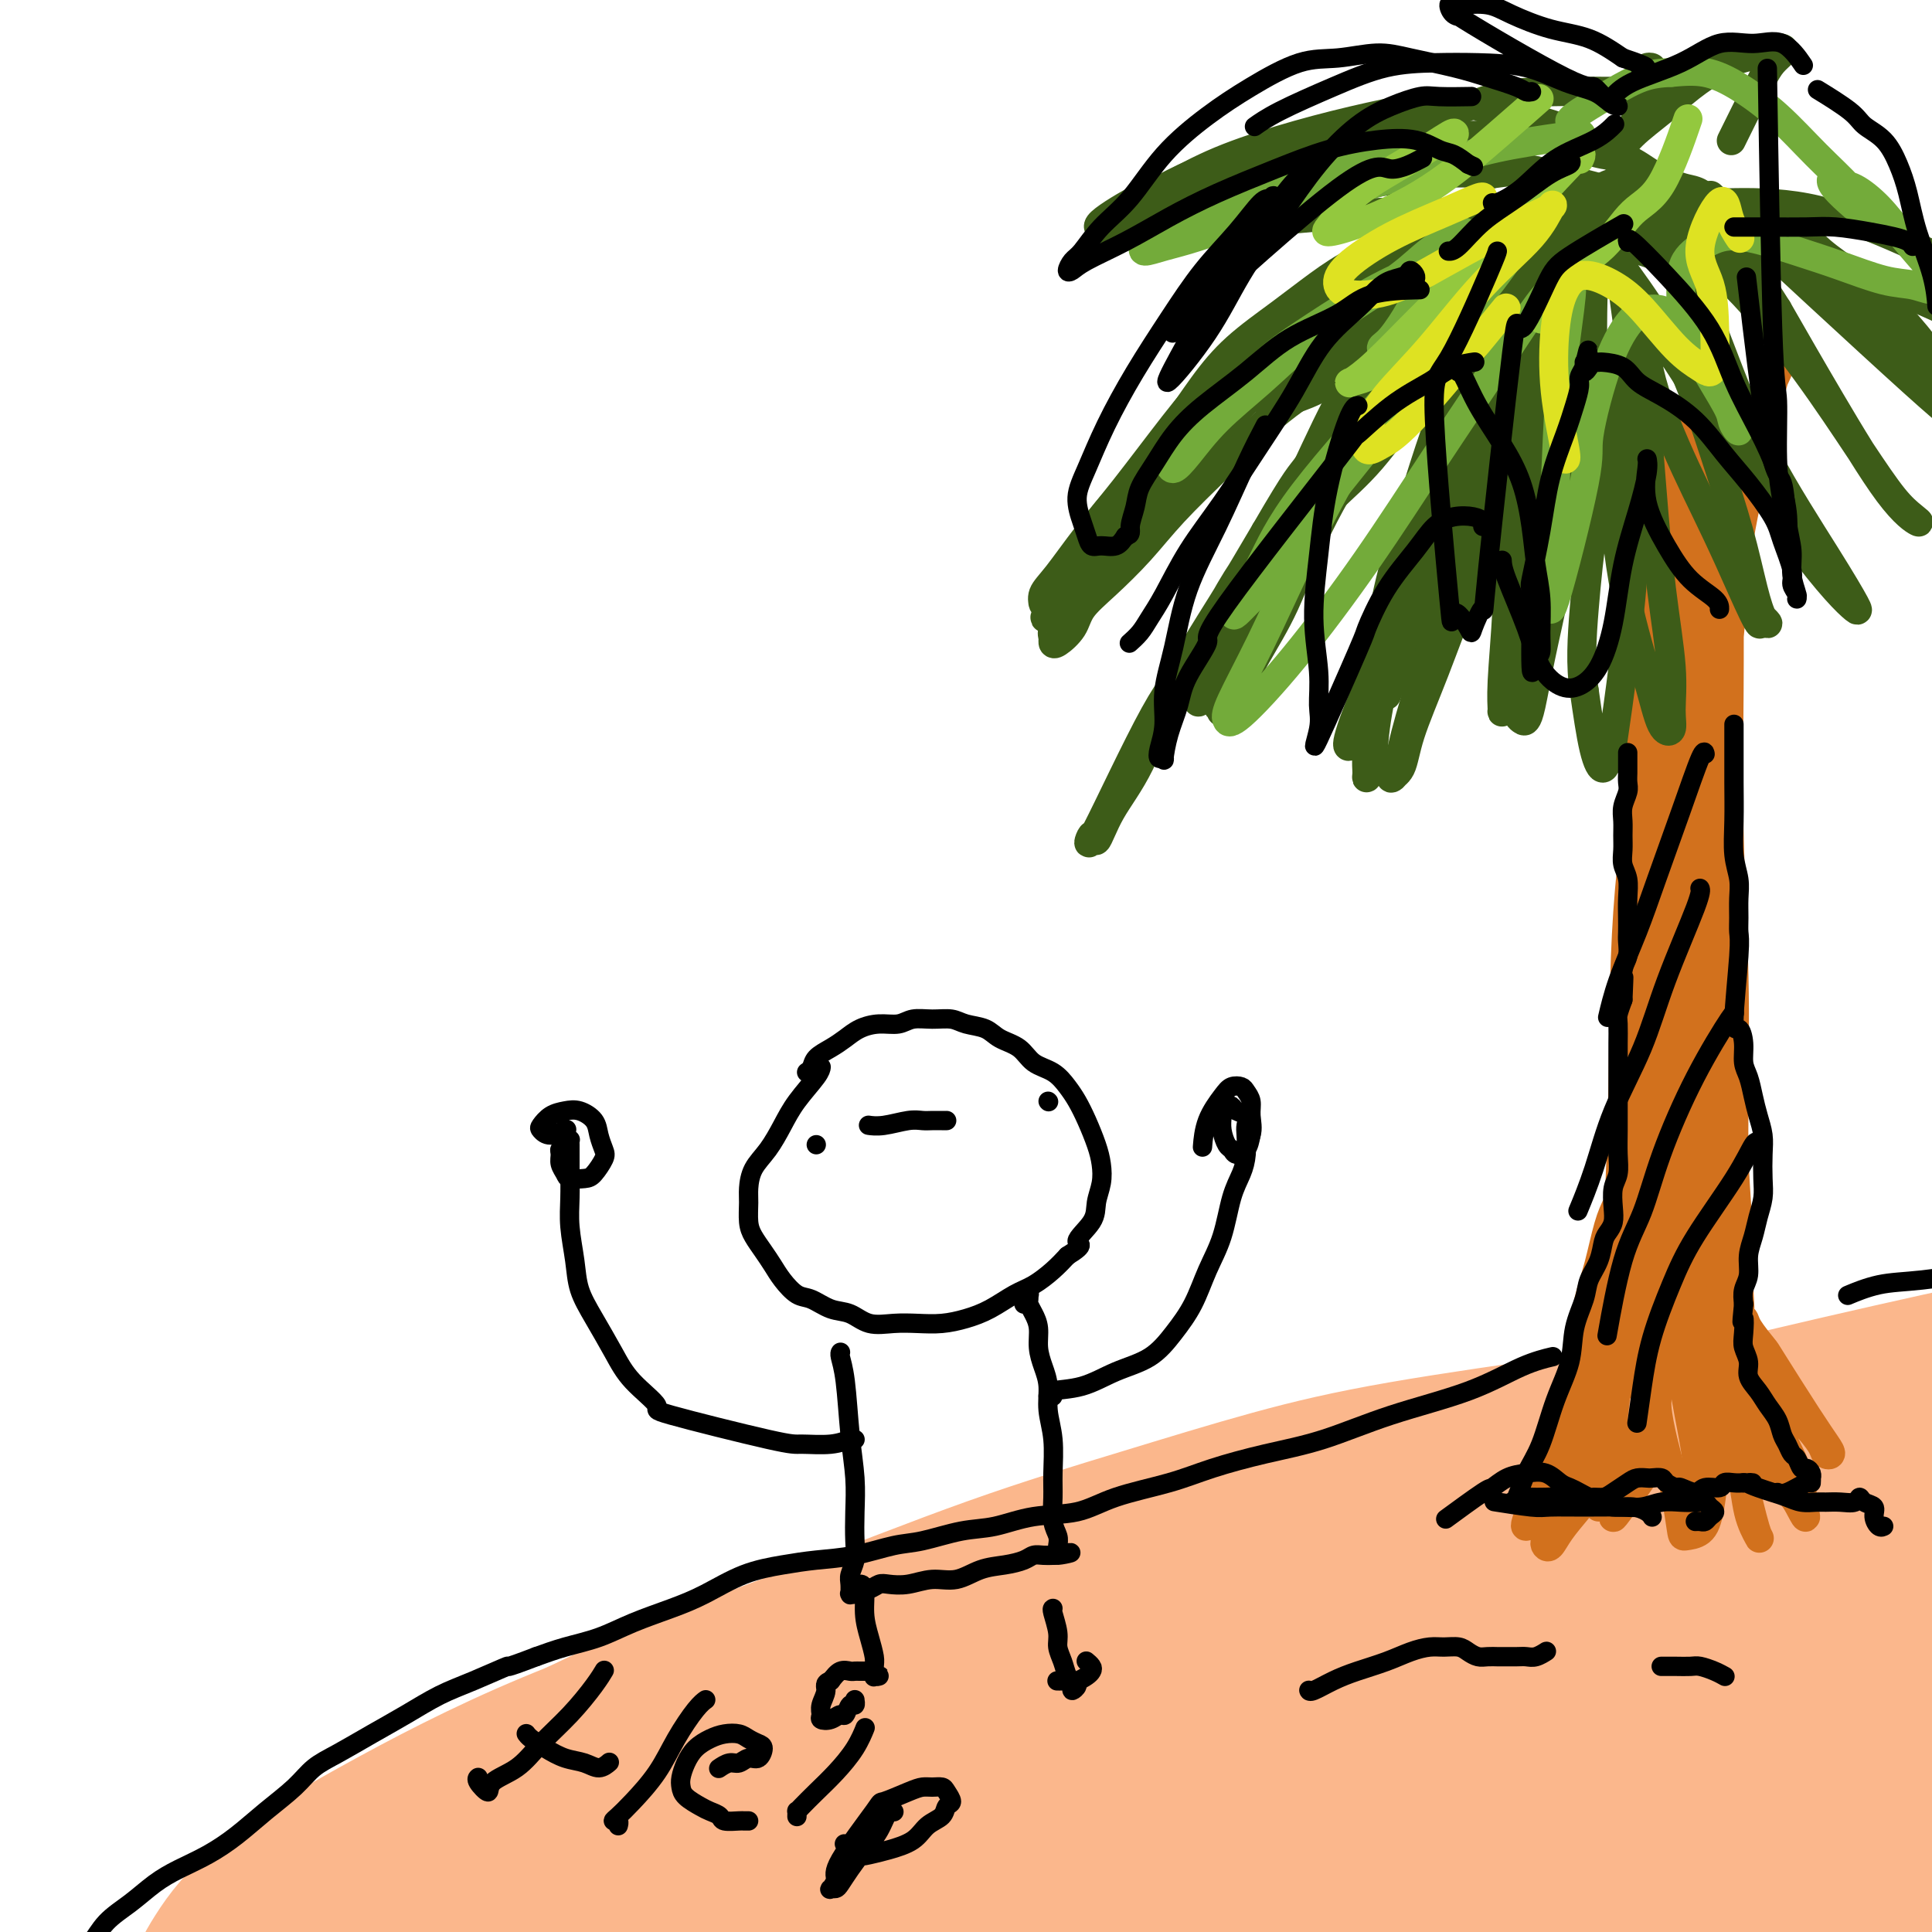 <svg viewBox='0 0 400 400' version='1.1' xmlns='http://www.w3.org/2000/svg' xmlns:xlink='http://www.w3.org/1999/xlink'><g fill='none' stroke='rgb(251,183,140)' stroke-width='28' stroke-linecap='round' stroke-linejoin='round'><path d='M331,294c-0.294,-0.011 -0.589,-0.023 -8,1c-7.411,1.023 -21.940,3.079 -33,5c-11.060,1.921 -18.651,3.707 -27,6c-8.349,2.293 -17.456,5.094 -27,8c-9.544,2.906 -19.527,5.916 -31,10c-11.473,4.084 -24.438,9.241 -37,14c-12.562,4.759 -24.721,9.121 -36,14c-11.279,4.879 -21.677,10.277 -31,15c-9.323,4.723 -17.572,8.771 -25,13c-7.428,4.229 -14.037,8.639 -19,13c-4.963,4.361 -8.282,8.672 -11,12c-2.718,3.328 -4.835,5.671 -6,8c-1.165,2.329 -1.377,4.642 -1,6c0.377,1.358 1.342,1.760 4,1c2.658,-0.760 7.009,-2.684 13,-6c5.991,-3.316 13.623,-8.026 22,-13c8.377,-4.974 17.500,-10.212 27,-16c9.500,-5.788 19.376,-12.125 30,-18c10.624,-5.875 21.995,-11.289 34,-17c12.005,-5.711 24.644,-11.721 37,-17c12.356,-5.279 24.429,-9.828 38,-14c13.571,-4.172 28.640,-7.965 42,-11c13.360,-3.035 25.011,-5.310 37,-7c11.989,-1.690 24.318,-2.793 35,-4c10.682,-1.207 19.719,-2.517 28,-3c8.281,-0.483 15.807,-0.141 22,0c6.193,0.141 11.052,0.079 14,0c2.948,-0.079 3.986,-0.175 5,0c1.014,0.175 2.004,0.621 1,1c-1.004,0.379 -4.002,0.689 -7,1'/><path d='M421,296c-4.775,0.528 -13.711,0.846 -26,1c-12.289,0.154 -27.930,0.142 -47,2c-19.070,1.858 -41.570,5.585 -63,10c-21.430,4.415 -41.790,9.519 -61,15c-19.210,5.481 -37.271,11.338 -55,17c-17.729,5.662 -35.126,11.129 -50,17c-14.874,5.871 -27.226,12.145 -38,18c-10.774,5.855 -19.969,11.289 -26,16c-6.031,4.711 -8.899,8.697 -11,12c-2.101,3.303 -3.436,5.923 -3,8c0.436,2.077 2.642,3.613 10,3c7.358,-0.613 19.870,-3.374 33,-8c13.130,-4.626 26.880,-11.116 46,-18c19.120,-6.884 43.609,-14.161 65,-20c21.391,-5.839 39.683,-10.240 47,-12c7.317,-1.760 3.658,-0.880 0,0'/><path d='M365,317c-0.306,0.269 -0.613,0.538 4,-1c4.613,-1.538 14.145,-4.881 18,-6c3.855,-1.119 2.033,-0.012 2,0c-0.033,0.012 1.722,-1.069 -2,-1c-3.722,0.069 -12.920,1.290 -27,4c-14.080,2.710 -33.042,6.909 -53,12c-19.958,5.091 -40.912,11.075 -62,18c-21.088,6.925 -42.311,14.790 -63,23c-20.689,8.210 -40.843,16.763 -57,24c-16.157,7.237 -28.317,13.157 -38,18c-9.683,4.843 -16.888,8.610 -21,11c-4.112,2.390 -5.130,3.403 -5,4c0.130,0.597 1.409,0.778 11,-2c9.591,-2.778 27.496,-8.514 45,-16c17.504,-7.486 34.609,-16.722 53,-25c18.391,-8.278 38.069,-15.599 59,-23c20.931,-7.401 43.115,-14.882 63,-21c19.885,-6.118 37.471,-10.871 53,-15c15.529,-4.129 29.000,-7.632 39,-10c10.000,-2.368 16.530,-3.599 21,-4c4.470,-0.401 6.881,0.028 9,0c2.119,-0.028 3.945,-0.512 -2,1c-5.945,1.512 -19.660,5.019 -39,10c-19.340,4.981 -44.304,11.435 -70,19c-25.696,7.565 -52.123,16.241 -79,26c-26.877,9.759 -54.206,20.600 -79,31c-24.794,10.400 -47.055,20.359 -62,28c-14.945,7.641 -22.573,12.966 -27,16c-4.427,3.034 -5.653,3.778 -7,5c-1.347,1.222 -2.813,2.920 16,-3c18.813,-5.920 57.907,-19.460 97,-33'/><path d='M162,407c22.092,-7.174 20.820,-7.109 35,-12c14.180,-4.891 43.810,-14.737 70,-23c26.190,-8.263 48.938,-14.943 68,-20c19.062,-5.057 34.436,-8.490 47,-11c12.564,-2.510 22.319,-4.096 29,-5c6.681,-0.904 10.290,-1.126 13,-1c2.710,0.126 4.523,0.602 0,3c-4.523,2.398 -15.382,6.720 -32,12c-16.618,5.280 -38.994,11.519 -63,19c-24.006,7.481 -49.642,16.205 -76,25c-26.358,8.795 -53.440,17.661 -78,26c-24.560,8.339 -46.600,16.149 -62,21c-15.400,4.851 -24.160,6.741 -30,8c-5.840,1.259 -8.761,1.888 -6,0c2.761,-1.888 11.203,-6.291 25,-12c13.797,-5.709 32.949,-12.723 67,-24c34.051,-11.277 83.003,-26.818 107,-34c23.997,-7.182 23.041,-6.006 38,-9c14.959,-2.994 45.832,-10.157 70,-15c24.168,-4.843 41.631,-7.366 56,-9c14.369,-1.634 25.645,-2.378 33,-3c7.355,-0.622 10.789,-1.123 12,-1c1.211,0.123 0.198,0.869 -12,3c-12.198,2.131 -35.582,5.647 -61,11c-25.418,5.353 -52.869,12.544 -82,21c-29.131,8.456 -59.940,18.177 -88,28c-28.060,9.823 -53.370,19.748 -71,27c-17.630,7.252 -27.581,11.830 -34,15c-6.419,3.170 -9.305,4.930 -11,6c-1.695,1.070 -2.199,1.448 9,-1c11.199,-2.448 34.099,-7.724 57,-13'/><path d='M192,439c22.593,-5.394 46.075,-11.880 70,-18c23.925,-6.120 48.293,-11.874 71,-17c22.707,-5.126 43.752,-9.625 63,-13c19.248,-3.375 36.698,-5.625 49,-7c12.302,-1.375 19.457,-1.874 24,-2c4.543,-0.126 6.473,0.122 7,0c0.527,-0.122 -0.348,-0.615 -12,0c-11.652,0.615 -34.079,2.337 -58,6c-23.921,3.663 -49.334,9.266 -76,16c-26.666,6.734 -54.585,14.600 -79,22c-24.415,7.400 -45.327,14.333 -61,19c-15.673,4.667 -26.109,7.068 -32,9c-5.891,1.932 -7.237,3.395 -8,4c-0.763,0.605 -0.942,0.352 13,-2c13.942,-2.352 42.004,-6.802 69,-11c26.996,-4.198 52.924,-8.145 79,-12c26.076,-3.855 52.298,-7.617 78,-12c25.702,-4.383 50.882,-9.385 74,-14c23.118,-4.615 44.173,-8.841 60,-12c15.827,-3.159 26.425,-5.250 34,-7c7.575,-1.750 12.127,-3.158 15,-4c2.873,-0.842 4.068,-1.117 3,-2c-1.068,-0.883 -4.400,-2.375 -16,-4c-11.600,-1.625 -31.468,-3.384 -55,-3c-23.532,0.384 -50.730,2.911 -77,6c-26.270,3.089 -51.614,6.739 -78,11c-26.386,4.261 -53.815,9.132 -75,13c-21.185,3.868 -36.127,6.734 -48,9c-11.873,2.266 -20.678,3.933 -20,3c0.678,-0.933 10.839,-4.467 21,-8'/><path d='M227,409c8.216,-2.775 18.256,-5.713 27,-8c8.744,-2.287 16.192,-3.921 33,-8c16.808,-4.079 42.974,-10.601 67,-16c24.026,-5.399 45.910,-9.674 69,-14c23.090,-4.326 47.387,-8.704 68,-12c20.613,-3.296 37.544,-5.509 50,-7c12.456,-1.491 20.438,-2.260 25,-3c4.562,-0.740 5.706,-1.451 7,-2c1.294,-0.549 2.740,-0.938 -10,-1c-12.740,-0.062 -39.667,0.201 -68,2c-28.333,1.799 -58.074,5.132 -89,10c-30.926,4.868 -63.038,11.271 -96,19c-32.962,7.729 -66.775,16.784 -93,24c-26.225,7.216 -44.863,12.593 -57,16c-12.137,3.407 -17.772,4.843 -22,6c-4.228,1.157 -7.049,2.035 -1,-1c6.049,-3.035 20.969,-9.982 40,-18c19.031,-8.018 42.173,-17.107 67,-25c24.827,-7.893 51.337,-14.589 79,-22c27.663,-7.411 56.477,-15.536 85,-22c28.523,-6.464 56.753,-11.267 80,-15c23.247,-3.733 41.511,-6.397 53,-8c11.489,-1.603 16.202,-2.147 23,-3c6.798,-0.853 15.682,-2.016 5,-2c-10.682,0.016 -40.929,1.211 -58,2c-17.071,0.789 -20.966,1.173 -41,4c-20.034,2.827 -56.208,8.099 -91,15c-34.792,6.901 -68.201,15.432 -100,24c-31.799,8.568 -61.987,17.173 -82,23c-20.013,5.827 -29.850,8.877 -37,11c-7.150,2.123 -11.614,3.321 -12,3c-0.386,-0.321 3.307,-2.160 7,-4'/><path d='M155,377c9.454,-3.950 29.590,-11.827 51,-19c21.410,-7.173 44.093,-13.644 69,-21c24.907,-7.356 52.037,-15.599 79,-23c26.963,-7.401 53.759,-13.960 81,-20c27.241,-6.040 54.926,-11.559 75,-15c20.074,-3.441 32.538,-4.803 41,-6c8.462,-1.197 12.923,-2.229 17,-3c4.077,-0.771 7.770,-1.282 0,-1c-7.770,0.282 -27.002,1.358 -52,4c-24.998,2.642 -55.760,6.851 -87,12c-31.240,5.149 -62.958,11.238 -95,19c-32.042,7.762 -64.410,17.197 -91,25c-26.590,7.803 -47.403,13.972 -61,18c-13.597,4.028 -19.977,5.914 -24,7c-4.023,1.086 -5.689,1.373 -3,0c2.689,-1.373 9.732,-4.404 25,-10c15.268,-5.596 38.761,-13.757 62,-21c23.239,-7.243 46.222,-13.568 71,-20c24.778,-6.432 51.349,-12.970 78,-19c26.651,-6.030 53.380,-11.551 75,-15c21.620,-3.449 38.130,-4.827 50,-6c11.870,-1.173 19.101,-2.141 22,-2c2.899,0.141 1.467,1.390 0,2c-1.467,0.610 -2.970,0.579 -19,3c-16.030,2.421 -46.588,7.292 -76,13c-29.412,5.708 -57.679,12.253 -87,20c-29.321,7.747 -59.697,16.698 -83,24c-23.303,7.302 -39.535,12.957 -51,17c-11.465,4.043 -18.164,6.473 -23,8c-4.836,1.527 -7.810,2.151 -4,1c3.810,-1.151 14.405,-4.075 25,-7'/><path d='M220,342c16.015,-4.023 43.551,-10.580 71,-17c27.449,-6.420 54.810,-12.704 86,-18c31.190,-5.296 66.208,-9.604 102,-13c35.792,-3.396 72.357,-5.879 110,-6c37.643,-0.121 76.366,2.121 108,4c31.634,1.879 56.181,3.394 66,4c9.819,0.606 4.909,0.303 0,0'/></g>
<g fill='none' stroke='rgb(210,113,29)' stroke-width='6' stroke-linecap='round' stroke-linejoin='round'><path d='M332,282c0.007,-0.013 0.014,-0.027 0,0c-0.014,0.027 -0.049,0.094 0,0c0.049,-0.094 0.181,-0.348 0,0c-0.181,0.348 -0.675,1.298 -1,2c-0.325,0.702 -0.480,1.155 -1,2c-0.520,0.845 -1.404,2.080 -2,3c-0.596,0.920 -0.904,1.524 -1,2c-0.096,0.476 0.018,0.823 0,1c-0.018,0.177 -0.170,0.184 0,0c0.170,-0.184 0.661,-0.558 1,-1c0.339,-0.442 0.526,-0.950 1,-2c0.474,-1.050 1.237,-2.642 2,-4c0.763,-1.358 1.528,-2.483 2,-4c0.472,-1.517 0.651,-3.427 1,-5c0.349,-1.573 0.868,-2.807 1,-4c0.132,-1.193 -0.122,-2.343 0,-4c0.122,-1.657 0.621,-3.821 1,-6c0.379,-2.179 0.638,-4.373 1,-6c0.362,-1.627 0.827,-2.687 1,-4c0.173,-1.313 0.055,-2.880 0,-4c-0.055,-1.120 -0.045,-1.794 0,-2c0.045,-0.206 0.126,0.056 0,0c-0.126,-0.056 -0.457,-0.432 -1,0c-0.543,0.432 -1.297,1.671 -2,3c-0.703,1.329 -1.354,2.750 -2,5c-0.646,2.250 -1.287,5.331 -2,8c-0.713,2.669 -1.498,4.928 -2,7c-0.502,2.072 -0.722,3.957 -1,6c-0.278,2.043 -0.613,4.242 -1,6c-0.387,1.758 -0.825,3.074 -1,4c-0.175,0.926 -0.088,1.463 0,2'/><path d='M326,287c-0.906,5.328 0.328,2.148 1,1c0.672,-1.148 0.782,-0.265 1,0c0.218,0.265 0.546,-0.088 1,-1c0.454,-0.912 1.036,-2.384 2,-4c0.964,-1.616 2.311,-3.376 3,-5c0.689,-1.624 0.721,-3.114 1,-5c0.279,-1.886 0.804,-4.170 1,-6c0.196,-1.830 0.064,-3.205 0,-4c-0.064,-0.795 -0.059,-1.009 0,-1c0.059,0.009 0.171,0.241 0,1c-0.171,0.759 -0.624,2.044 -1,4c-0.376,1.956 -0.675,4.583 -1,7c-0.325,2.417 -0.678,4.625 -1,7c-0.322,2.375 -0.615,4.918 -1,7c-0.385,2.082 -0.861,3.705 -1,5c-0.139,1.295 0.061,2.263 0,3c-0.061,0.737 -0.382,1.242 0,1c0.382,-0.242 1.468,-1.233 2,-3c0.532,-1.767 0.509,-4.312 1,-7c0.491,-2.688 1.494,-5.520 2,-9c0.506,-3.480 0.514,-7.610 1,-12c0.486,-4.390 1.451,-9.040 2,-13c0.549,-3.960 0.684,-7.228 1,-11c0.316,-3.772 0.813,-8.046 1,-10c0.187,-1.954 0.062,-1.586 0,-2c-0.062,-0.414 -0.062,-1.610 0,-2c0.062,-0.390 0.185,0.025 0,1c-0.185,0.975 -0.678,2.509 -1,5c-0.322,2.491 -0.471,5.940 -1,10c-0.529,4.060 -1.437,8.731 -2,13c-0.563,4.269 -0.782,8.134 -1,12'/><path d='M336,269c-0.773,8.278 -0.204,8.473 0,10c0.204,1.527 0.043,4.386 0,6c-0.043,1.614 0.034,1.984 0,2c-0.034,0.016 -0.177,-0.321 0,-2c0.177,-1.679 0.676,-4.701 1,-9c0.324,-4.299 0.473,-9.876 1,-16c0.527,-6.124 1.433,-12.794 2,-20c0.567,-7.206 0.794,-14.946 1,-22c0.206,-7.054 0.392,-13.421 1,-19c0.608,-5.579 1.638,-10.371 2,-14c0.362,-3.629 0.055,-6.097 0,-8c-0.055,-1.903 0.142,-3.242 0,-4c-0.142,-0.758 -0.624,-0.935 -1,0c-0.376,0.935 -0.647,2.981 -1,7c-0.353,4.019 -0.788,10.010 -1,17c-0.212,6.990 -0.200,14.981 0,23c0.200,8.019 0.586,16.068 1,24c0.414,7.932 0.854,15.747 1,22c0.146,6.253 -0.001,10.945 0,15c0.001,4.055 0.150,7.473 0,10c-0.150,2.527 -0.598,4.165 -1,3c-0.402,-1.165 -0.756,-5.132 -1,-11c-0.244,-5.868 -0.377,-13.638 -1,-22c-0.623,-8.362 -1.737,-17.315 -2,-28c-0.263,-10.685 0.325,-23.103 1,-35c0.675,-11.897 1.438,-23.274 2,-33c0.562,-9.726 0.924,-17.803 2,-25c1.076,-7.197 2.867,-13.515 4,-18c1.133,-4.485 1.610,-7.139 2,-9c0.390,-1.861 0.695,-2.931 1,-4'/><path d='M350,109c1.100,-5.142 0.351,-2.496 0,-1c-0.351,1.496 -0.302,1.841 -1,5c-0.698,3.159 -2.141,9.133 -3,16c-0.859,6.867 -1.132,14.626 -2,23c-0.868,8.374 -2.330,17.361 -3,27c-0.670,9.639 -0.547,19.930 -1,29c-0.453,9.070 -1.480,16.918 -2,24c-0.520,7.082 -0.532,13.397 -1,19c-0.468,5.603 -1.390,10.495 -2,14c-0.610,3.505 -0.906,5.623 -1,7c-0.094,1.377 0.014,2.011 0,2c-0.014,-0.011 -0.150,-0.668 0,-4c0.150,-3.332 0.584,-9.339 1,-17c0.416,-7.661 0.812,-16.975 1,-28c0.188,-11.025 0.166,-23.761 1,-36c0.834,-12.239 2.524,-23.980 4,-34c1.476,-10.020 2.740,-18.320 4,-25c1.260,-6.680 2.517,-11.740 4,-16c1.483,-4.260 3.192,-7.721 4,-10c0.808,-2.279 0.717,-3.378 1,-4c0.283,-0.622 0.942,-0.767 1,1c0.058,1.767 -0.485,5.446 -1,10c-0.515,4.554 -1.004,9.982 -2,23c-0.996,13.018 -2.501,33.626 -3,44c-0.499,10.374 0.008,10.513 0,17c-0.008,6.487 -0.531,19.321 -1,29c-0.469,9.679 -0.885,16.201 -1,22c-0.115,5.799 0.072,10.874 0,14c-0.072,3.126 -0.404,4.303 -1,5c-0.596,0.697 -1.456,0.913 -2,-1c-0.544,-1.913 -0.772,-5.957 -1,-10'/><path d='M343,254c-0.742,-5.036 -1.096,-12.127 -1,-21c0.096,-8.873 0.642,-19.529 1,-31c0.358,-11.471 0.527,-23.759 1,-34c0.473,-10.241 1.251,-18.436 2,-26c0.749,-7.564 1.469,-14.496 2,-20c0.531,-5.504 0.872,-9.581 1,-13c0.128,-3.419 0.041,-6.181 0,-8c-0.041,-1.819 -0.038,-2.697 0,-3c0.038,-0.303 0.111,-0.033 0,3c-0.111,3.033 -0.407,8.830 -1,16c-0.593,7.170 -1.483,15.714 -2,25c-0.517,9.286 -0.659,19.314 -1,29c-0.341,9.686 -0.879,19.029 -1,28c-0.121,8.971 0.174,17.571 0,25c-0.174,7.429 -0.818,13.687 -1,19c-0.182,5.313 0.097,9.682 0,11c-0.097,1.318 -0.570,-0.415 -1,0c-0.430,0.415 -0.818,2.979 -1,-8c-0.182,-10.979 -0.158,-35.502 0,-47c0.158,-11.498 0.452,-9.970 1,-17c0.548,-7.030 1.352,-22.619 2,-34c0.648,-11.381 1.140,-18.553 2,-25c0.860,-6.447 2.089,-12.170 3,-17c0.911,-4.830 1.506,-8.767 2,-11c0.494,-2.233 0.888,-2.762 1,-3c0.112,-0.238 -0.058,-0.185 0,1c0.058,1.185 0.346,3.503 0,9c-0.346,5.497 -1.324,14.172 -2,23c-0.676,8.828 -1.050,17.808 -1,28c0.050,10.192 0.525,21.596 1,33'/><path d='M350,186c-0.366,20.113 -0.279,23.396 0,30c0.279,6.604 0.752,16.528 1,24c0.248,7.472 0.273,12.492 0,16c-0.273,3.508 -0.844,5.502 -1,7c-0.156,1.498 0.103,2.499 0,2c-0.103,-0.499 -0.568,-2.496 -1,-8c-0.432,-5.504 -0.832,-14.513 -1,-25c-0.168,-10.487 -0.105,-22.451 0,-34c0.105,-11.549 0.252,-22.682 1,-33c0.748,-10.318 2.096,-19.820 3,-27c0.904,-7.180 1.364,-12.038 2,-16c0.636,-3.962 1.448,-7.029 2,-9c0.552,-1.971 0.843,-2.847 1,-3c0.157,-0.153 0.178,0.417 0,3c-0.178,2.583 -0.557,7.179 -1,14c-0.443,6.821 -0.952,15.866 -1,26c-0.048,10.134 0.365,21.356 1,32c0.635,10.644 1.493,20.710 2,30c0.507,9.290 0.663,17.805 1,25c0.337,7.195 0.855,13.069 1,17c0.145,3.931 -0.082,5.917 0,9c0.082,3.083 0.473,7.263 0,3c-0.473,-4.263 -1.809,-16.967 -3,-29c-1.191,-12.033 -2.239,-23.394 -3,-35c-0.761,-11.606 -1.237,-23.457 -1,-34c0.237,-10.543 1.188,-19.778 2,-27c0.812,-7.222 1.486,-12.431 2,-16c0.514,-3.569 0.869,-5.499 1,-7c0.131,-1.501 0.037,-2.572 0,-2c-0.037,0.572 -0.019,2.786 0,5'/><path d='M358,124c0.016,3.398 0.057,10.392 0,19c-0.057,8.608 -0.212,18.828 0,29c0.212,10.172 0.789,20.294 1,30c0.211,9.706 0.054,18.996 0,27c-0.054,8.004 -0.006,14.724 0,20c0.006,5.276 -0.030,9.110 0,12c0.030,2.890 0.125,4.836 0,6c-0.125,1.164 -0.469,1.547 -1,-1c-0.531,-2.547 -1.249,-8.023 -2,-16c-0.751,-7.977 -1.536,-18.453 -2,-31c-0.464,-12.547 -0.606,-27.163 0,-41c0.606,-13.837 1.959,-26.894 3,-38c1.041,-11.106 1.768,-20.261 3,-28c1.232,-7.739 2.968,-14.061 4,-19c1.032,-4.939 1.360,-8.495 2,-11c0.640,-2.505 1.592,-3.960 2,-5c0.408,-1.040 0.271,-1.664 0,-1c-0.271,0.664 -0.676,2.616 -2,7c-1.324,4.384 -3.568,11.201 -5,20c-1.432,8.799 -2.054,19.580 -3,29c-0.946,9.420 -2.218,17.478 -3,25c-0.782,7.522 -1.074,14.509 -2,23c-0.926,8.491 -2.486,18.487 -3,23c-0.514,4.513 0.019,3.541 0,4c-0.019,0.459 -0.590,2.347 -1,3c-0.410,0.653 -0.661,0.070 -1,-2c-0.339,-2.070 -0.768,-5.626 -1,-12c-0.232,-6.374 -0.268,-15.564 0,-24c0.268,-8.436 0.842,-16.117 1,-24c0.158,-7.883 -0.098,-15.966 0,-23c0.098,-7.034 0.549,-13.017 1,-19'/><path d='M349,106c-0.014,-18.500 -0.048,-12.749 0,-12c0.048,0.749 0.177,-3.503 0,-6c-0.177,-2.497 -0.661,-3.237 -1,-3c-0.339,0.237 -0.533,1.452 -1,4c-0.467,2.548 -1.207,6.430 -2,13c-0.793,6.570 -1.637,15.830 -2,24c-0.363,8.170 -0.243,15.250 0,23c0.243,7.750 0.610,16.168 1,23c0.390,6.832 0.805,12.077 1,16c0.195,3.923 0.171,6.525 0,8c-0.171,1.475 -0.488,1.822 -1,1c-0.512,-0.822 -1.218,-2.813 -2,-8c-0.782,-5.187 -1.638,-13.570 -2,-22c-0.362,-8.430 -0.228,-16.906 0,-25c0.228,-8.094 0.551,-15.807 1,-22c0.449,-6.193 1.023,-10.868 2,-14c0.977,-3.132 2.358,-4.722 3,-6c0.642,-1.278 0.545,-2.245 1,-2c0.455,0.245 1.463,1.703 2,6c0.537,4.297 0.603,11.435 1,20c0.397,8.565 1.126,18.559 2,28c0.874,9.441 1.894,18.331 3,32c1.106,13.669 2.297,32.118 3,41c0.703,8.882 0.917,8.198 1,12c0.083,3.802 0.034,12.092 0,17c-0.034,4.908 -0.053,6.435 0,8c0.053,1.565 0.177,3.168 0,4c-0.177,0.832 -0.656,0.893 -1,0c-0.344,-0.893 -0.554,-2.740 -1,-7c-0.446,-4.260 -1.127,-10.931 -2,-18c-0.873,-7.069 -1.936,-14.534 -3,-22'/><path d='M352,219c-1.535,-10.559 -1.872,-13.455 -2,-17c-0.128,-3.545 -0.046,-7.738 0,-10c0.046,-2.262 0.057,-2.594 0,-3c-0.057,-0.406 -0.184,-0.888 0,1c0.184,1.888 0.677,6.146 1,12c0.323,5.854 0.476,13.304 1,21c0.524,7.696 1.421,15.637 2,23c0.579,7.363 0.842,14.148 1,20c0.158,5.852 0.212,10.770 0,14c-0.212,3.230 -0.690,4.771 -1,6c-0.310,1.229 -0.451,2.145 -1,2c-0.549,-0.145 -1.506,-1.350 -3,-5c-1.494,-3.650 -3.526,-9.745 -5,-16c-1.474,-6.255 -2.391,-12.671 -3,-18c-0.609,-5.329 -0.909,-9.571 -1,-13c-0.091,-3.429 0.028,-6.044 0,-8c-0.028,-1.956 -0.204,-3.254 0,-4c0.204,-0.746 0.787,-0.939 1,0c0.213,0.939 0.057,3.011 0,4c-0.057,0.989 -0.015,0.895 0,11c0.015,10.105 0.004,30.411 0,39c-0.004,8.589 -0.001,5.463 0,6c0.001,0.537 0.000,4.736 0,7c-0.000,2.264 0.000,2.591 0,3c-0.000,0.409 -0.001,0.898 0,0c0.001,-0.898 0.003,-3.183 0,-6c-0.003,-2.817 -0.011,-6.168 0,-10c0.011,-3.832 0.041,-8.147 0,-12c-0.041,-3.853 -0.155,-7.244 0,-10c0.155,-2.756 0.577,-4.878 1,-7'/><path d='M343,249c0.381,-7.613 0.835,-4.145 1,-3c0.165,1.145 0.042,-0.033 0,0c-0.042,0.033 -0.001,1.279 0,4c0.001,2.721 -0.037,6.919 0,12c0.037,5.081 0.150,11.045 0,16c-0.150,4.955 -0.562,8.900 -1,12c-0.438,3.100 -0.903,5.353 -1,7c-0.097,1.647 0.174,2.687 0,3c-0.174,0.313 -0.792,-0.099 -1,-1c-0.208,-0.901 -0.007,-2.289 0,-5c0.007,-2.711 -0.181,-6.745 0,-11c0.181,-4.255 0.729,-8.732 1,-13c0.271,-4.268 0.263,-8.326 1,-11c0.737,-2.674 2.218,-3.963 3,-5c0.782,-1.037 0.865,-1.823 1,-2c0.135,-0.177 0.321,0.255 1,3c0.679,2.745 1.852,7.804 3,13c1.148,5.196 2.273,10.531 3,16c0.727,5.469 1.058,11.074 1,16c-0.058,4.926 -0.503,9.174 -1,12c-0.497,2.826 -1.045,4.231 -2,5c-0.955,0.769 -2.319,0.902 -3,1c-0.681,0.098 -0.681,0.161 -1,-2c-0.319,-2.161 -0.958,-6.545 -2,-11c-1.042,-4.455 -2.486,-8.982 -3,-14c-0.514,-5.018 -0.099,-10.527 0,-15c0.099,-4.473 -0.117,-7.908 0,-11c0.117,-3.092 0.567,-5.839 1,-8c0.433,-2.161 0.847,-3.736 1,-5c0.153,-1.264 0.044,-2.218 0,-2c-0.044,0.218 -0.022,1.609 0,3'/><path d='M345,253c0.500,-4.729 0.750,2.450 1,8c0.250,5.550 0.501,9.472 1,14c0.499,4.528 1.246,9.660 2,14c0.754,4.340 1.517,7.886 2,11c0.483,3.114 0.688,5.795 1,7c0.312,1.205 0.733,0.935 1,1c0.267,0.065 0.381,0.465 0,-1c-0.381,-1.465 -1.257,-4.794 -2,-9c-0.743,-4.206 -1.355,-9.287 -2,-14c-0.645,-4.713 -1.325,-9.056 -2,-13c-0.675,-3.944 -1.345,-7.487 -2,-10c-0.655,-2.513 -1.293,-3.996 -1,-5c0.293,-1.004 1.518,-1.529 2,-1c0.482,0.529 0.222,2.111 1,5c0.778,2.889 2.594,7.086 4,12c1.406,4.914 2.402,10.544 4,16c1.598,5.456 3.798,10.737 5,15c1.202,4.263 1.404,7.506 2,10c0.596,2.494 1.584,4.237 2,5c0.416,0.763 0.258,0.545 0,0c-0.258,-0.545 -0.618,-1.418 -2,-7c-1.382,-5.582 -3.786,-15.873 -5,-21c-1.214,-5.127 -1.239,-5.090 -2,-8c-0.761,-2.910 -2.259,-8.765 -3,-13c-0.741,-4.235 -0.726,-6.848 -1,-9c-0.274,-2.152 -0.836,-3.842 -1,-5c-0.164,-1.158 0.069,-1.783 0,-2c-0.069,-0.217 -0.441,-0.027 0,1c0.441,1.027 1.696,2.892 3,6c1.304,3.108 2.658,7.459 4,12c1.342,4.541 2.671,9.270 4,14'/><path d='M361,286c2.441,6.957 3.045,8.849 4,11c0.955,2.151 2.262,4.561 3,6c0.738,1.439 0.906,1.908 1,2c0.094,0.092 0.115,-0.192 0,-1c-0.115,-0.808 -0.367,-2.138 -1,-5c-0.633,-2.862 -1.648,-7.254 -3,-11c-1.352,-3.746 -3.042,-6.844 -4,-10c-0.958,-3.156 -1.184,-6.371 -2,-9c-0.816,-2.629 -2.222,-4.674 -3,-6c-0.778,-1.326 -0.928,-1.933 -1,-2c-0.072,-0.067 -0.067,0.407 0,1c0.067,0.593 0.197,1.307 1,3c0.803,1.693 2.281,4.366 4,8c1.719,3.634 3.680,8.229 6,12c2.320,3.771 4.998,6.719 7,9c2.002,2.281 3.327,3.895 4,5c0.673,1.105 0.695,1.700 1,2c0.305,0.300 0.894,0.304 1,0c0.106,-0.304 -0.269,-0.918 -1,-2c-0.731,-1.082 -1.816,-2.633 -4,-6c-2.184,-3.367 -5.465,-8.549 -7,-11c-1.535,-2.451 -1.322,-2.171 -2,-3c-0.678,-0.829 -2.247,-2.768 -3,-4c-0.753,-1.232 -0.688,-1.759 -1,-2c-0.312,-0.241 -0.999,-0.198 -1,0c-0.001,0.198 0.683,0.549 1,2c0.317,1.451 0.267,4.002 1,7c0.733,2.998 2.248,6.443 4,10c1.752,3.557 3.741,7.227 5,10c1.259,2.773 1.788,4.649 2,6c0.212,1.351 0.106,2.175 0,3'/><path d='M373,311c1.902,5.977 0.158,1.920 -1,0c-1.158,-1.920 -1.730,-1.703 -3,-3c-1.270,-1.297 -3.239,-4.109 -5,-7c-1.761,-2.891 -3.315,-5.860 -5,-9c-1.685,-3.140 -3.501,-6.450 -5,-9c-1.499,-2.550 -2.681,-4.339 -4,-6c-1.319,-1.661 -2.776,-3.196 -4,-4c-1.224,-0.804 -2.215,-0.879 -3,-1c-0.785,-0.121 -1.362,-0.287 -2,0c-0.638,0.287 -1.335,1.027 -2,2c-0.665,0.973 -1.296,2.178 -2,4c-0.704,1.822 -1.481,4.260 -2,7c-0.519,2.740 -0.780,5.782 -1,9c-0.220,3.218 -0.398,6.613 -1,9c-0.602,2.387 -1.627,3.765 -2,5c-0.373,1.235 -0.094,2.327 0,3c0.094,0.673 0.004,0.926 0,1c-0.004,0.074 0.080,-0.030 0,-1c-0.080,-0.970 -0.323,-2.805 0,-4c0.323,-1.195 1.212,-1.749 2,-6c0.788,-4.251 1.477,-12.198 2,-16c0.523,-3.802 0.882,-3.461 1,-4c0.118,-0.539 -0.005,-1.960 0,-3c0.005,-1.040 0.137,-1.698 0,-2c-0.137,-0.302 -0.544,-0.246 -1,0c-0.456,0.246 -0.962,0.682 -2,2c-1.038,1.318 -2.608,3.518 -4,6c-1.392,2.482 -2.606,5.245 -4,8c-1.394,2.755 -2.970,5.501 -4,8c-1.030,2.499 -1.515,4.749 -2,7'/><path d='M319,307c-1.943,4.527 -1.801,4.345 -2,5c-0.199,0.655 -0.738,2.147 -1,3c-0.262,0.853 -0.247,1.068 0,1c0.247,-0.068 0.727,-0.418 1,-1c0.273,-0.582 0.339,-1.395 1,-3c0.661,-1.605 1.917,-4.002 3,-6c1.083,-1.998 1.992,-3.596 3,-5c1.008,-1.404 2.113,-2.613 3,-4c0.887,-1.387 1.556,-2.953 2,-4c0.444,-1.047 0.664,-1.574 1,-2c0.336,-0.426 0.789,-0.752 1,-1c0.211,-0.248 0.179,-0.420 0,0c-0.179,0.420 -0.506,1.432 -1,3c-0.494,1.568 -1.155,3.691 -2,6c-0.845,2.309 -1.873,4.804 -3,7c-1.127,2.196 -2.352,4.093 -3,6c-0.648,1.907 -0.719,3.824 -1,5c-0.281,1.176 -0.772,1.611 -1,2c-0.228,0.389 -0.193,0.731 0,1c0.193,0.269 0.545,0.466 1,0c0.455,-0.466 1.013,-1.594 2,-3c0.987,-1.406 2.402,-3.089 4,-5c1.598,-1.911 3.380,-4.048 5,-6c1.620,-1.952 3.077,-3.717 4,-5c0.923,-1.283 1.312,-2.084 2,-3c0.688,-0.916 1.674,-1.946 2,-2c0.326,-0.054 -0.009,0.870 0,1c0.009,0.130 0.363,-0.532 0,0c-0.363,0.532 -1.444,2.259 -2,4c-0.556,1.741 -0.587,3.498 -1,5c-0.413,1.502 -1.206,2.751 -2,4'/><path d='M335,310c-1.001,2.792 -1.003,2.772 -1,3c0.003,0.228 0.012,0.705 0,1c-0.012,0.295 -0.044,0.409 1,-1c1.044,-1.409 3.166,-4.341 5,-7c1.834,-2.659 3.381,-5.045 4,-6c0.619,-0.955 0.309,-0.477 0,0'/></g>
<g fill='none' stroke='rgb(61,92,24)' stroke-width='6' stroke-linecap='round' stroke-linejoin='round'><path d='M350,46c0.009,0.007 0.017,0.013 0,0c-0.017,-0.013 -0.061,-0.046 0,0c0.061,0.046 0.226,0.170 0,0c-0.226,-0.170 -0.842,-0.634 -2,-1c-1.158,-0.366 -2.859,-0.634 -5,-1c-2.141,-0.366 -4.724,-0.831 -7,-1c-2.276,-0.169 -4.245,-0.043 -6,0c-1.755,0.043 -3.297,0.002 -5,0c-1.703,-0.002 -3.568,0.036 -6,0c-2.432,-0.036 -5.432,-0.146 -8,0c-2.568,0.146 -4.705,0.547 -7,1c-2.295,0.453 -4.749,0.958 -7,2c-2.251,1.042 -4.298,2.622 -7,4c-2.702,1.378 -6.058,2.556 -9,4c-2.942,1.444 -5.471,3.156 -8,5c-2.529,1.844 -5.059,3.821 -8,6c-2.941,2.179 -6.292,4.560 -9,7c-2.708,2.440 -4.774,4.941 -7,8c-2.226,3.059 -4.612,6.678 -7,10c-2.388,3.322 -4.778,6.349 -7,9c-2.222,2.651 -4.276,4.927 -6,7c-1.724,2.073 -3.118,3.943 -4,6c-0.882,2.057 -1.252,4.302 -2,6c-0.748,1.698 -1.874,2.849 -3,4'/><path d='M220,122c-6.022,8.714 -3.077,5.500 -2,5c1.077,-0.500 0.285,1.714 0,3c-0.285,1.286 -0.062,1.643 0,2c0.062,0.357 -0.037,0.713 0,1c0.037,0.287 0.210,0.505 1,0c0.790,-0.505 2.199,-1.734 3,-3c0.801,-1.266 0.996,-2.571 2,-4c1.004,-1.429 2.818,-2.984 5,-5c2.182,-2.016 4.730,-4.492 7,-7c2.270,-2.508 4.260,-5.046 7,-8c2.740,-2.954 6.230,-6.324 10,-10c3.770,-3.676 7.819,-7.659 12,-11c4.181,-3.341 8.493,-6.040 13,-9c4.507,-2.960 9.207,-6.180 14,-9c4.793,-2.820 9.678,-5.239 14,-7c4.322,-1.761 8.080,-2.862 12,-4c3.920,-1.138 8.003,-2.311 11,-3c2.997,-0.689 4.907,-0.892 7,-1c2.093,-0.108 4.369,-0.120 6,0c1.631,0.120 2.616,0.372 4,1c1.384,0.628 3.167,1.632 4,2c0.833,0.368 0.718,0.098 1,0c0.282,-0.098 0.963,-0.026 1,0c0.037,0.026 -0.570,0.004 -1,0c-0.430,-0.004 -0.685,0.010 -1,0c-0.315,-0.010 -0.692,-0.044 -1,0c-0.308,0.044 -0.546,0.166 -1,0c-0.454,-0.166 -1.122,-0.622 -2,-1c-0.878,-0.378 -1.965,-0.680 -3,-1c-1.035,-0.320 -2.017,-0.660 -3,-1'/><path d='M340,52c-2.207,-0.811 -2.725,-1.340 -4,-2c-1.275,-0.660 -3.309,-1.451 -5,-2c-1.691,-0.549 -3.041,-0.855 -5,-1c-1.959,-0.145 -4.527,-0.129 -7,0c-2.473,0.129 -4.851,0.369 -8,1c-3.149,0.631 -7.068,1.652 -11,3c-3.932,1.348 -7.875,3.023 -12,5c-4.125,1.977 -8.431,4.256 -13,7c-4.569,2.744 -9.400,5.953 -13,9c-3.600,3.047 -5.968,5.931 -9,9c-3.032,3.069 -6.727,6.324 -10,10c-3.273,3.676 -6.125,7.772 -9,11c-2.875,3.228 -5.775,5.588 -8,8c-2.225,2.412 -3.775,4.876 -5,7c-1.225,2.124 -2.125,3.909 -3,5c-0.875,1.091 -1.724,1.489 -2,2c-0.276,0.511 0.021,1.137 0,1c-0.021,-0.137 -0.361,-1.036 0,-2c0.361,-0.964 1.423,-1.994 3,-4c1.577,-2.006 3.668,-4.987 6,-8c2.332,-3.013 4.905,-6.058 8,-10c3.095,-3.942 6.711,-8.781 10,-13c3.289,-4.219 6.252,-7.818 10,-11c3.748,-3.182 8.283,-5.947 13,-9c4.717,-3.053 9.616,-6.394 13,-8c3.384,-1.606 5.252,-1.477 13,-4c7.748,-2.523 21.376,-7.697 27,-10c5.624,-2.303 3.245,-1.735 4,-2c0.755,-0.265 4.644,-1.361 7,-2c2.356,-0.639 3.178,-0.819 4,-1'/><path d='M334,41c8.697,-2.997 2.941,-0.988 1,0c-1.941,0.988 -0.067,0.957 0,1c0.067,0.043 -1.674,0.160 -4,1c-2.326,0.840 -5.236,2.403 -8,4c-2.764,1.597 -5.383,3.227 -9,5c-3.617,1.773 -8.232,3.690 -13,6c-4.768,2.310 -9.691,5.013 -15,8c-5.309,2.987 -11.006,6.258 -16,9c-4.994,2.742 -9.284,4.957 -13,8c-3.716,3.043 -6.856,6.916 -10,10c-3.144,3.084 -6.292,5.380 -9,8c-2.708,2.620 -4.976,5.564 -7,8c-2.024,2.436 -3.804,4.362 -5,6c-1.196,1.638 -1.807,2.986 -2,4c-0.193,1.014 0.033,1.695 0,2c-0.033,0.305 -0.324,0.235 0,0c0.324,-0.235 1.265,-0.635 3,-2c1.735,-1.365 4.265,-3.695 7,-7c2.735,-3.305 5.676,-7.587 8,-11c2.324,-3.413 4.030,-5.959 10,-12c5.970,-6.041 16.204,-15.579 21,-20c4.796,-4.421 4.155,-3.726 5,-4c0.845,-0.274 3.178,-1.518 6,-3c2.822,-1.482 6.134,-3.203 9,-5c2.866,-1.797 5.284,-3.671 8,-5c2.716,-1.329 5.728,-2.113 8,-3c2.272,-0.887 3.805,-1.877 6,-3c2.195,-1.123 5.053,-2.379 7,-3c1.947,-0.621 2.985,-0.606 4,-1c1.015,-0.394 2.008,-1.197 3,-2'/><path d='M329,40c8.045,-3.840 2.659,-0.941 1,0c-1.659,0.941 0.410,-0.076 1,0c0.590,0.076 -0.298,1.246 -1,2c-0.702,0.754 -1.216,1.092 -2,2c-0.784,0.908 -1.836,2.387 -3,4c-1.164,1.613 -2.439,3.359 -4,5c-1.561,1.641 -3.406,3.177 -6,5c-2.594,1.823 -5.935,3.934 -9,6c-3.065,2.066 -5.854,4.087 -9,6c-3.146,1.913 -6.649,3.717 -10,5c-3.351,1.283 -6.551,2.043 -9,3c-2.449,0.957 -4.147,2.110 -6,3c-1.853,0.890 -3.860,1.518 -5,2c-1.140,0.482 -1.413,0.820 -2,1c-0.587,0.180 -1.489,0.202 -2,0c-0.511,-0.202 -0.632,-0.629 0,-1c0.632,-0.371 2.017,-0.684 4,-2c1.983,-1.316 4.563,-3.633 7,-6c2.437,-2.367 4.731,-4.784 11,-9c6.269,-4.216 16.512,-10.229 21,-13c4.488,-2.771 3.221,-2.298 5,-3c1.779,-0.702 6.605,-2.577 10,-4c3.395,-1.423 5.358,-2.392 8,-3c2.642,-0.608 5.962,-0.853 8,-1c2.038,-0.147 2.795,-0.194 4,0c1.205,0.194 2.859,0.629 4,1c1.141,0.371 1.769,0.677 2,1c0.231,0.323 0.066,0.664 0,1c-0.066,0.336 -0.033,0.668 0,1'/><path d='M347,46c0.990,0.568 -1.536,-0.012 -3,0c-1.464,0.012 -1.867,0.615 -3,1c-1.133,0.385 -2.996,0.551 -5,1c-2.004,0.449 -4.149,1.182 -7,2c-2.851,0.818 -6.408,1.721 -10,3c-3.592,1.279 -7.217,2.934 -11,5c-3.783,2.066 -7.723,4.542 -12,8c-4.277,3.458 -8.892,7.897 -13,13c-4.108,5.103 -7.710,10.871 -11,16c-3.290,5.129 -6.269,9.620 -9,14c-2.731,4.380 -5.214,8.650 -7,13c-1.786,4.350 -2.876,8.782 -4,12c-1.124,3.218 -2.282,5.223 -3,7c-0.718,1.777 -0.996,3.325 -1,4c-0.004,0.675 0.267,0.477 1,-1c0.733,-1.477 1.928,-4.233 4,-9c2.072,-4.767 5.022,-11.547 8,-18c2.978,-6.453 5.983,-12.581 9,-19c3.017,-6.419 6.047,-13.130 9,-18c2.953,-4.870 5.830,-7.901 9,-12c3.170,-4.099 6.633,-9.268 8,-11c1.367,-1.732 0.636,-0.028 0,1c-0.636,1.028 -1.179,1.378 -2,3c-0.821,1.622 -1.920,4.516 -4,8c-2.080,3.484 -5.141,7.560 -8,12c-2.859,4.440 -5.518,9.245 -8,14c-2.482,4.755 -4.789,9.460 -7,14c-2.211,4.540 -4.326,8.915 -6,13c-1.674,4.085 -2.907,7.882 -4,11c-1.093,3.118 -2.047,5.559 -3,8'/><path d='M254,141c-3.325,7.902 -1.637,4.655 -1,4c0.637,-0.655 0.223,1.280 0,2c-0.223,0.720 -0.256,0.223 0,0c0.256,-0.223 0.803,-0.172 2,-2c1.197,-1.828 3.046,-5.536 5,-9c1.954,-3.464 4.012,-6.683 6,-11c1.988,-4.317 3.907,-9.733 7,-16c3.093,-6.267 7.361,-13.386 11,-19c3.639,-5.614 6.650,-9.723 10,-14c3.350,-4.277 7.039,-8.721 10,-12c2.961,-3.279 5.195,-5.394 8,-8c2.805,-2.606 6.180,-5.703 9,-8c2.820,-2.297 5.085,-3.793 7,-5c1.915,-1.207 3.480,-2.125 5,-3c1.520,-0.875 2.994,-1.709 4,-2c1.006,-0.291 1.543,-0.041 2,0c0.457,0.041 0.836,-0.127 1,0c0.164,0.127 0.115,0.551 0,1c-0.115,0.449 -0.295,0.924 0,1c0.295,0.076 1.065,-0.248 -3,3c-4.065,3.248 -12.965,10.066 -19,15c-6.035,4.934 -9.204,7.982 -13,12c-3.796,4.018 -8.220,9.004 -13,14c-4.780,4.996 -9.915,10.000 -14,15c-4.085,5.000 -7.121,9.996 -10,14c-2.879,4.004 -5.603,7.015 -8,10c-2.397,2.985 -4.467,5.944 -6,8c-1.533,2.056 -2.528,3.207 -3,4c-0.472,0.793 -0.421,1.226 0,1c0.421,-0.226 1.210,-1.113 2,-2'/><path d='M253,134c-3.192,3.948 1.327,-3.682 5,-9c3.673,-5.318 6.501,-8.325 10,-13c3.499,-4.675 7.670,-11.019 12,-17c4.330,-5.981 8.819,-11.598 13,-16c4.181,-4.402 8.055,-7.588 12,-11c3.945,-3.412 7.961,-7.048 11,-10c3.039,-2.952 5.100,-5.219 7,-7c1.900,-1.781 3.640,-3.076 5,-4c1.360,-0.924 2.339,-1.477 3,-2c0.661,-0.523 1.004,-1.016 1,-1c-0.004,0.016 -0.354,0.540 -1,1c-0.646,0.460 -1.588,0.857 -3,2c-1.412,1.143 -3.296,3.033 -6,5c-2.704,1.967 -6.229,4.011 -10,7c-3.771,2.989 -7.788,6.921 -13,12c-5.212,5.079 -11.617,11.304 -17,17c-5.383,5.696 -9.742,10.863 -14,16c-4.258,5.137 -8.416,10.245 -12,16c-3.584,5.755 -6.594,12.156 -9,16c-2.406,3.844 -4.207,5.129 -8,12c-3.793,6.871 -9.577,19.326 -12,24c-2.423,4.674 -1.486,1.567 -1,1c0.486,-0.567 0.521,1.405 1,1c0.479,-0.405 1.402,-3.186 3,-6c1.598,-2.814 3.872,-5.662 6,-10c2.128,-4.338 4.111,-10.168 7,-16c2.889,-5.832 6.682,-11.666 10,-17c3.318,-5.334 6.159,-10.167 9,-15'/><path d='M262,110c6.981,-12.041 6.933,-11.142 9,-14c2.067,-2.858 6.249,-9.472 10,-14c3.751,-4.528 7.070,-6.970 10,-10c2.930,-3.030 5.470,-6.647 8,-9c2.530,-2.353 5.050,-3.443 7,-5c1.950,-1.557 3.331,-3.581 5,-5c1.669,-1.419 3.626,-2.232 5,-3c1.374,-0.768 2.165,-1.492 3,-2c0.835,-0.508 1.713,-0.801 2,-1c0.287,-0.199 -0.019,-0.305 0,0c0.019,0.305 0.361,1.022 0,2c-0.361,0.978 -1.426,2.216 -3,4c-1.574,1.784 -3.656,4.115 -6,7c-2.344,2.885 -4.948,6.325 -8,10c-3.052,3.675 -6.552,7.586 -10,12c-3.448,4.414 -6.845,9.332 -10,13c-3.155,3.668 -6.068,6.087 -8,8c-1.932,1.913 -2.882,3.321 -4,5c-1.118,1.679 -2.404,3.631 -3,4c-0.596,0.369 -0.502,-0.845 0,-2c0.502,-1.155 1.412,-2.252 4,-5c2.588,-2.748 6.854,-7.147 11,-12c4.146,-4.853 8.171,-10.158 12,-15c3.829,-4.842 7.463,-9.220 11,-13c3.537,-3.780 6.977,-6.962 10,-10c3.023,-3.038 5.631,-5.933 8,-8c2.369,-2.067 4.501,-3.307 6,-4c1.499,-0.693 2.365,-0.841 3,-1c0.635,-0.159 1.039,-0.331 1,0c-0.039,0.331 -0.519,1.166 -1,2'/><path d='M334,44c0.549,0.216 -2.578,2.256 -5,4c-2.422,1.744 -4.138,3.193 -6,5c-1.862,1.807 -3.869,3.971 -6,6c-2.131,2.029 -4.384,3.922 -7,7c-2.616,3.078 -5.594,7.341 -8,12c-2.406,4.659 -4.241,9.712 -6,15c-1.759,5.288 -3.442,10.809 -5,16c-1.558,5.191 -2.992,10.052 -4,15c-1.008,4.948 -1.592,9.982 -2,14c-0.408,4.018 -0.642,7.019 -1,10c-0.358,2.981 -0.840,5.942 -1,8c-0.160,2.058 0.004,3.212 0,4c-0.004,0.788 -0.175,1.210 0,1c0.175,-0.210 0.696,-1.051 1,-3c0.304,-1.949 0.390,-5.007 1,-9c0.610,-3.993 1.743,-8.921 3,-14c1.257,-5.079 2.638,-10.308 4,-15c1.362,-4.692 2.704,-8.846 4,-14c1.296,-5.154 2.545,-11.309 4,-15c1.455,-3.691 3.117,-4.918 6,-10c2.883,-5.082 6.987,-14.017 9,-18c2.013,-3.983 1.936,-3.012 2,-3c0.064,0.012 0.270,-0.935 1,-2c0.730,-1.065 1.984,-2.249 3,-3c1.016,-0.751 1.796,-1.069 2,-1c0.204,0.069 -0.166,0.524 -1,2c-0.834,1.476 -2.132,3.973 -4,8c-1.868,4.027 -4.305,9.585 -7,16c-2.695,6.415 -5.649,13.689 -8,20c-2.351,6.311 -4.100,11.660 -6,17c-1.900,5.340 -3.950,10.670 -6,16'/><path d='M291,133c-5.768,14.386 -5.187,11.352 -6,12c-0.813,0.648 -3.021,4.978 -4,7c-0.979,2.022 -0.730,1.734 -1,2c-0.270,0.266 -1.057,1.085 -1,0c0.057,-1.085 0.960,-4.074 3,-9c2.040,-4.926 5.216,-11.789 8,-19c2.784,-7.211 5.176,-14.768 8,-22c2.824,-7.232 6.080,-14.138 9,-20c2.920,-5.862 5.505,-10.680 8,-15c2.495,-4.320 4.901,-8.141 7,-11c2.099,-2.859 3.892,-4.755 5,-6c1.108,-1.245 1.532,-1.839 2,-2c0.468,-0.161 0.980,0.112 1,1c0.020,0.888 -0.450,2.390 -2,6c-1.550,3.610 -4.178,9.329 -7,16c-2.822,6.671 -5.838,14.294 -9,21c-3.162,6.706 -6.468,12.495 -9,18c-2.532,5.505 -4.288,10.725 -6,15c-1.712,4.275 -3.378,7.605 -5,10c-1.622,2.395 -3.199,3.855 -4,5c-0.801,1.145 -0.824,1.975 -1,2c-0.176,0.025 -0.504,-0.755 0,-3c0.504,-2.245 1.842,-5.954 4,-11c2.158,-5.046 5.137,-11.431 8,-18c2.863,-6.569 5.612,-13.324 8,-19c2.388,-5.676 4.416,-10.272 9,-18c4.584,-7.728 11.724,-18.587 15,-23c3.276,-4.413 2.690,-2.380 3,-2c0.310,0.380 1.517,-0.891 2,-1c0.483,-0.109 0.241,0.946 0,2'/><path d='M336,51c0.073,0.865 -2.243,3.527 -5,8c-2.757,4.473 -5.954,10.757 -9,18c-3.046,7.243 -5.942,15.446 -9,23c-3.058,7.554 -6.278,14.458 -9,21c-2.722,6.542 -4.947,12.721 -7,18c-2.053,5.279 -3.933,9.660 -5,13c-1.067,3.340 -1.320,5.641 -2,7c-0.680,1.359 -1.787,1.776 -2,2c-0.213,0.224 0.469,0.254 1,-1c0.531,-1.254 0.911,-3.791 2,-8c1.089,-4.209 2.888,-10.091 5,-17c2.112,-6.909 4.537,-14.844 7,-23c2.463,-8.156 4.964,-16.532 7,-24c2.036,-7.468 3.606,-14.028 5,-19c1.394,-4.972 2.611,-8.356 4,-11c1.389,-2.644 2.950,-4.548 4,-6c1.050,-1.452 1.591,-2.450 2,-3c0.409,-0.550 0.688,-0.650 1,0c0.312,0.650 0.657,2.051 1,2c0.343,-0.051 0.685,-1.553 -1,8c-1.685,9.553 -5.397,30.163 -7,40c-1.603,9.837 -1.099,8.902 -1,10c0.099,1.098 -0.208,4.231 -1,9c-0.792,4.769 -2.070,11.176 -3,16c-0.930,4.824 -1.514,8.067 -2,10c-0.486,1.933 -0.875,2.557 -1,3c-0.125,0.443 0.013,0.704 0,0c-0.013,-0.704 -0.179,-2.374 0,-6c0.179,-3.626 0.702,-9.207 1,-15c0.298,-5.793 0.371,-11.798 1,-18c0.629,-6.202 1.815,-12.601 3,-19'/><path d='M316,89c1.312,-11.825 2.093,-12.388 3,-15c0.907,-2.612 1.939,-7.273 3,-10c1.061,-2.727 2.150,-3.519 3,-4c0.850,-0.481 1.463,-0.652 2,0c0.537,0.652 1.000,2.126 1,6c0.000,3.874 -0.462,10.147 -1,17c-0.538,6.853 -1.153,14.284 -2,21c-0.847,6.716 -1.928,12.715 -3,18c-1.072,5.285 -2.137,9.854 -3,14c-0.863,4.146 -1.526,7.867 -2,10c-0.474,2.133 -0.759,2.677 -1,3c-0.241,0.323 -0.438,0.425 -1,0c-0.562,-0.425 -1.488,-1.377 -2,-5c-0.512,-3.623 -0.608,-9.917 0,-17c0.608,-7.083 1.920,-14.954 3,-23c1.080,-8.046 1.927,-16.265 3,-23c1.073,-6.735 2.372,-11.985 4,-16c1.628,-4.015 3.587,-6.796 5,-9c1.413,-2.204 2.281,-3.831 3,-5c0.719,-1.169 1.288,-1.879 2,-2c0.712,-0.121 1.568,0.345 2,2c0.432,1.655 0.441,4.497 1,9c0.559,4.503 1.667,10.667 2,18c0.333,7.333 -0.109,15.834 0,22c0.109,6.166 0.769,9.996 0,20c-0.769,10.004 -2.969,26.181 -4,33c-1.031,6.819 -0.895,4.282 -1,4c-0.105,-0.282 -0.451,1.693 -1,2c-0.549,0.307 -1.300,-1.055 -2,-4c-0.700,-2.945 -1.350,-7.472 -2,-12'/><path d='M328,143c-0.853,-5.170 -0.485,-11.096 0,-17c0.485,-5.904 1.086,-11.787 2,-18c0.914,-6.213 2.140,-12.755 3,-18c0.860,-5.245 1.353,-9.194 2,-13c0.647,-3.806 1.447,-7.469 2,-10c0.553,-2.531 0.858,-3.930 1,-5c0.142,-1.070 0.120,-1.809 0,-2c-0.120,-0.191 -0.340,0.168 0,3c0.340,2.832 1.239,8.137 2,15c0.761,6.863 1.382,15.286 2,23c0.618,7.714 1.232,14.721 2,21c0.768,6.279 1.691,11.831 2,16c0.309,4.169 0.003,6.954 0,9c-0.003,2.046 0.296,3.353 0,4c-0.296,0.647 -1.187,0.634 -2,-1c-0.813,-1.634 -1.549,-4.888 -3,-10c-1.451,-5.112 -3.619,-12.083 -5,-20c-1.381,-7.917 -1.975,-16.780 -3,-24c-1.025,-7.220 -2.479,-12.798 -3,-20c-0.521,-7.202 -0.108,-16.027 0,-20c0.108,-3.973 -0.088,-3.092 0,-3c0.088,0.092 0.458,-0.604 1,-1c0.542,-0.396 1.254,-0.492 2,0c0.746,0.492 1.526,1.572 4,5c2.474,3.428 6.641,9.205 10,16c3.359,6.795 5.910,14.607 8,21c2.090,6.393 3.717,11.368 5,16c1.283,4.632 2.220,8.922 3,12c0.780,3.078 1.402,4.944 2,6c0.598,1.056 1.171,1.302 1,1c-0.171,-0.302 -1.085,-1.151 -2,-2'/><path d='M364,127c1.710,6.770 -2.515,-3.305 -6,-11c-3.485,-7.695 -6.230,-13.010 -9,-19c-2.770,-5.990 -5.566,-12.654 -7,-18c-1.434,-5.346 -1.507,-9.375 -2,-12c-0.493,-2.625 -1.405,-3.848 -2,-5c-0.595,-1.152 -0.873,-2.234 -1,-3c-0.127,-0.766 -0.102,-1.216 0,-1c0.102,0.216 0.281,1.100 2,4c1.719,2.900 4.979,7.817 9,14c4.021,6.183 8.804,13.630 13,20c4.196,6.370 7.806,11.661 11,16c3.194,4.339 5.974,7.727 8,10c2.026,2.273 3.298,3.431 4,4c0.702,0.569 0.833,0.548 0,-1c-0.833,-1.548 -2.630,-4.623 -6,-10c-3.370,-5.377 -8.312,-13.055 -12,-20c-3.688,-6.945 -6.123,-13.155 -8,-18c-1.877,-4.845 -3.198,-8.324 -5,-13c-1.802,-4.676 -4.087,-10.548 -5,-13c-0.913,-2.452 -0.455,-1.482 0,-1c0.455,0.482 0.908,0.478 3,2c2.092,1.522 5.824,4.572 10,9c4.176,4.428 8.797,10.236 13,16c4.203,5.764 7.989,11.484 11,16c3.011,4.516 5.247,7.827 7,10c1.753,2.173 3.022,3.209 4,4c0.978,0.791 1.664,1.336 1,1c-0.664,-0.336 -2.679,-1.552 -6,-6c-3.321,-4.448 -7.949,-12.128 -12,-19c-4.051,-6.872 -7.526,-12.936 -11,-19'/><path d='M368,64c-5.770,-9.000 -6.196,-10.000 -7,-12c-0.804,-2.000 -1.985,-5.002 -2,-6c-0.015,-0.998 1.137,0.006 -1,-2c-2.137,-2.006 -7.563,-7.023 0,0c7.563,7.023 28.117,26.087 38,35c9.883,8.913 9.097,7.674 10,8c0.903,0.326 3.496,2.217 5,3c1.504,0.783 1.919,0.456 2,0c0.081,-0.456 -0.173,-1.043 -2,-3c-1.827,-1.957 -5.225,-5.284 -9,-9c-3.775,-3.716 -7.925,-7.819 -11,-11c-3.075,-3.181 -5.076,-5.438 -7,-7c-1.924,-1.562 -3.770,-2.429 -5,-3c-1.230,-0.571 -1.843,-0.845 -2,-1c-0.157,-0.155 0.142,-0.191 4,3c3.858,3.191 11.275,9.608 18,15c6.725,5.392 12.758,9.761 18,13c5.242,3.239 9.692,5.350 13,7c3.308,1.650 5.475,2.839 7,3c1.525,0.161 2.409,-0.704 3,-2c0.591,-1.296 0.890,-3.021 -1,-6c-1.890,-2.979 -5.970,-7.210 -9,-10c-3.030,-2.790 -5.009,-4.138 -13,-8c-7.991,-3.862 -21.995,-10.239 -29,-13c-7.005,-2.761 -7.012,-1.906 -8,-2c-0.988,-0.094 -2.955,-1.139 -7,-2c-4.045,-0.861 -10.166,-1.540 -15,-2c-4.834,-0.460 -8.381,-0.703 -11,-1c-2.619,-0.297 -4.309,-0.649 -6,-1'/><path d='M341,50c-7.873,-1.368 -4.057,-0.787 -3,-1c1.057,-0.213 -0.645,-1.221 -1,-2c-0.355,-0.779 0.638,-1.331 2,-2c1.362,-0.669 3.095,-1.455 6,-2c2.905,-0.545 6.984,-0.847 12,-1c5.016,-0.153 10.969,-0.155 17,1c6.031,1.155 12.141,3.466 18,6c5.859,2.534 11.469,5.289 16,8c4.531,2.711 7.984,5.377 11,9c3.016,3.623 5.595,8.202 7,12c1.405,3.798 1.636,6.816 2,10c0.364,3.184 0.863,6.536 1,9c0.137,2.464 -0.086,4.041 -1,5c-0.914,0.959 -2.519,1.302 -4,1c-1.481,-0.302 -2.839,-1.247 -5,-3c-2.161,-1.753 -5.127,-4.312 -7,-7c-1.873,-2.688 -2.653,-5.504 -4,-8c-1.347,-2.496 -3.259,-4.672 -5,-7c-1.741,-2.328 -3.310,-4.808 -5,-7c-1.690,-2.192 -3.500,-4.095 -5,-6c-1.500,-1.905 -2.689,-3.812 -4,-5c-1.311,-1.188 -2.745,-1.659 -5,-3c-2.255,-1.341 -5.332,-3.554 -7,-5c-1.668,-1.446 -1.928,-2.125 -7,-4c-5.072,-1.875 -14.956,-4.947 -19,-6c-4.044,-1.053 -2.246,-0.086 -2,0c0.246,0.086 -1.058,-0.709 -2,-1c-0.942,-0.291 -1.523,-0.078 -2,0c-0.477,0.078 -0.851,0.022 -1,0c-0.149,-0.022 -0.075,-0.011 0,0'/><path d='M344,41c-3.670,-1.067 0.155,-0.234 2,0c1.845,0.234 1.711,-0.132 2,0c0.289,0.132 1.000,0.761 2,1c1.000,0.239 2.287,0.089 3,0c0.713,-0.089 0.852,-0.117 1,0c0.148,0.117 0.306,0.381 0,0c-0.306,-0.381 -1.074,-1.405 -2,-2c-0.926,-0.595 -2.009,-0.760 -3,-1c-0.991,-0.240 -1.890,-0.553 -3,-1c-1.110,-0.447 -2.432,-1.027 -4,-2c-1.568,-0.973 -3.384,-2.337 -5,-3c-1.616,-0.663 -3.032,-0.623 -5,-1c-1.968,-0.377 -4.487,-1.171 -7,-2c-2.513,-0.829 -5.018,-1.692 -8,-2c-2.982,-0.308 -6.440,-0.059 -10,0c-3.560,0.059 -7.222,-0.071 -11,0c-3.778,0.071 -7.670,0.344 -12,1c-4.330,0.656 -9.096,1.694 -14,3c-4.904,1.306 -9.946,2.879 -14,4c-4.054,1.121 -7.122,1.790 -10,3c-2.878,1.210 -5.567,2.961 -8,4c-2.433,1.039 -4.609,1.364 -6,2c-1.391,0.636 -1.996,1.581 -3,2c-1.004,0.419 -2.408,0.311 -1,-1c1.408,-1.311 5.627,-3.824 8,-5c2.373,-1.176 2.901,-1.014 5,-2c2.099,-0.986 5.769,-3.120 10,-5c4.231,-1.880 9.024,-3.506 14,-5c4.976,-1.494 10.136,-2.855 15,-4c4.864,-1.145 9.432,-2.072 14,-3'/><path d='M294,22c9.411,-1.728 11.440,-0.048 15,1c3.560,1.048 8.652,1.464 13,3c4.348,1.536 7.952,4.190 11,6c3.048,1.810 5.540,2.775 8,4c2.460,1.225 4.889,2.711 7,4c2.111,1.289 3.905,2.381 5,3c1.095,0.619 1.492,0.763 2,1c0.508,0.237 1.127,0.566 1,1c-0.127,0.434 -1.001,0.973 -2,1c-0.999,0.027 -2.122,-0.457 -4,-1c-1.878,-0.543 -4.510,-1.143 -7,-2c-2.490,-0.857 -4.838,-1.970 -8,-3c-3.162,-1.030 -7.138,-1.978 -11,-3c-3.862,-1.022 -7.609,-2.119 -11,-3c-3.391,-0.881 -6.425,-1.548 -10,-2c-3.575,-0.452 -7.692,-0.691 -12,-1c-4.308,-0.309 -8.807,-0.688 -13,-1c-4.193,-0.312 -8.078,-0.559 -12,0c-3.922,0.559 -7.880,1.922 -11,3c-3.120,1.078 -5.403,1.872 -8,3c-2.597,1.128 -5.510,2.590 -8,4c-2.490,1.410 -4.559,2.767 -6,4c-1.441,1.233 -2.255,2.340 -3,3c-0.745,0.660 -1.422,0.872 1,1c2.422,0.128 7.941,0.172 11,0c3.059,-0.172 3.657,-0.561 5,-1c1.343,-0.439 3.432,-0.927 7,-2c3.568,-1.073 8.616,-2.731 14,-4c5.384,-1.269 11.103,-2.149 16,-3c4.897,-0.851 8.970,-1.672 13,-2c4.030,-0.328 8.015,-0.164 12,0'/><path d='M309,36c12.439,-1.707 10.037,0.025 11,1c0.963,0.975 5.291,1.193 8,2c2.709,0.807 3.800,2.202 5,3c1.200,0.798 2.509,0.998 3,1c0.491,0.002 0.164,-0.196 0,0c-0.164,0.196 -0.166,0.785 -1,1c-0.834,0.215 -2.499,0.057 -5,0c-2.501,-0.057 -5.838,-0.012 -9,0c-3.162,0.012 -6.149,-0.008 -10,0c-3.851,0.008 -8.565,0.045 -13,0c-4.435,-0.045 -8.591,-0.173 -13,0c-4.409,0.173 -9.070,0.646 -13,1c-3.930,0.354 -7.130,0.588 -10,1c-2.870,0.412 -5.410,1.003 -7,1c-1.590,-0.003 -2.231,-0.599 -3,-1c-0.769,-0.401 -1.666,-0.607 -2,-1c-0.334,-0.393 -0.103,-0.974 1,-2c1.103,-1.026 3.079,-2.495 6,-4c2.921,-1.505 6.786,-3.044 11,-5c4.214,-1.956 8.776,-4.329 14,-6c5.224,-1.671 11.109,-2.640 16,-4c4.891,-1.360 8.789,-3.111 12,-4c3.211,-0.889 5.736,-0.917 11,-1c5.264,-0.083 13.267,-0.221 17,0c3.733,0.221 3.196,0.802 3,1c-0.196,0.198 -0.053,0.012 0,0c0.053,-0.012 0.014,0.151 0,0c-0.014,-0.151 -0.004,-0.614 0,-1c0.004,-0.386 0.002,-0.693 0,-1'/><path d='M341,18c4.791,-0.430 1.270,-0.505 0,-1c-1.270,-0.495 -0.287,-1.409 0,-2c0.287,-0.591 -0.120,-0.860 0,-1c0.120,-0.140 0.769,-0.152 1,0c0.231,0.152 0.045,0.467 0,1c-0.045,0.533 0.051,1.284 0,2c-0.051,0.716 -0.248,1.397 -1,3c-0.752,1.603 -2.060,4.127 -3,6c-0.940,1.873 -1.513,3.093 -2,4c-0.487,0.907 -0.887,1.500 -1,2c-0.113,0.500 0.061,0.907 0,1c-0.061,0.093 -0.355,-0.128 0,-1c0.355,-0.872 1.361,-2.394 3,-4c1.639,-1.606 3.913,-3.295 6,-5c2.087,-1.705 3.987,-3.427 6,-5c2.013,-1.573 4.140,-2.996 6,-4c1.860,-1.004 3.452,-1.587 5,-2c1.548,-0.413 3.050,-0.655 4,-1c0.950,-0.345 1.348,-0.791 2,-1c0.652,-0.209 1.557,-0.180 2,0c0.443,0.180 0.422,0.512 0,1c-0.422,0.488 -1.247,1.131 -2,2c-0.753,0.869 -1.433,1.965 -3,5c-1.567,3.035 -4.019,8.010 -5,10c-0.981,1.990 -0.490,0.995 0,0'/></g>
<g fill='none' stroke='rgb(115,171,58)' stroke-width='6' stroke-linecap='round' stroke-linejoin='round'><path d='M294,31c0.522,-0.045 1.044,-0.090 0,0c-1.044,0.090 -3.653,0.316 -7,1c-3.347,0.684 -7.433,1.826 -12,3c-4.567,1.174 -9.615,2.380 -14,4c-4.385,1.620 -8.106,3.654 -11,5c-2.894,1.346 -4.961,2.004 -7,3c-2.039,0.996 -4.049,2.329 -5,3c-0.951,0.671 -0.841,0.679 -1,1c-0.159,0.321 -0.587,0.953 0,1c0.587,0.047 2.188,-0.493 4,-1c1.812,-0.507 3.835,-0.982 7,-2c3.165,-1.018 7.472,-2.580 12,-4c4.528,-1.420 9.279,-2.700 14,-4c4.721,-1.300 9.414,-2.622 14,-4c4.586,-1.378 9.064,-2.813 13,-4c3.936,-1.187 7.329,-2.127 12,-3c4.671,-0.873 10.620,-1.678 13,-2c2.380,-0.322 1.190,-0.161 0,0'/><path d='M314,47c0.119,-0.101 0.238,-0.202 0,0c-0.238,0.202 -0.835,0.708 -1,1c-0.165,0.292 0.100,0.370 -1,1c-1.100,0.630 -3.565,1.813 -7,3c-3.435,1.187 -7.841,2.378 -12,4c-4.159,1.622 -8.070,3.675 -12,6c-3.930,2.325 -7.877,4.924 -11,7c-3.123,2.076 -5.422,3.630 -8,6c-2.578,2.370 -5.435,5.554 -8,8c-2.565,2.446 -4.838,4.152 -7,6c-2.162,1.848 -4.214,3.838 -5,5c-0.786,1.162 -0.306,1.496 0,2c0.306,0.504 0.439,1.177 1,1c0.561,-0.177 1.550,-1.204 3,-3c1.450,-1.796 3.363,-4.363 6,-7c2.637,-2.637 6.000,-5.346 9,-8c3.000,-2.654 5.639,-5.253 9,-8c3.361,-2.747 7.446,-5.644 11,-8c3.554,-2.356 6.579,-4.173 9,-6c2.421,-1.827 4.240,-3.665 6,-5c1.760,-1.335 3.462,-2.166 5,-3c1.538,-0.834 2.911,-1.670 2,0c-0.911,1.670 -4.105,5.848 -6,8c-1.895,2.152 -2.491,2.280 -3,3c-0.509,0.720 -0.931,2.034 -2,4c-1.069,1.966 -2.784,4.586 -4,6c-1.216,1.414 -1.934,1.622 -2,2c-0.066,0.378 0.518,0.926 1,1c0.482,0.074 0.860,-0.326 2,-2c1.140,-1.674 3.040,-4.621 5,-7c1.960,-2.379 3.980,-4.189 6,-6'/><path d='M300,58c3.702,-3.530 5.957,-5.356 8,-7c2.043,-1.644 3.873,-3.108 5,-4c1.127,-0.892 1.552,-1.213 2,-1c0.448,0.213 0.920,0.959 0,3c-0.920,2.041 -3.233,5.376 -6,9c-2.767,3.624 -5.987,7.537 -10,13c-4.013,5.463 -8.819,12.476 -13,18c-4.181,5.524 -7.737,9.560 -11,14c-3.263,4.440 -6.233,9.285 -9,13c-2.767,3.715 -5.332,6.302 -7,8c-1.668,1.698 -2.440,2.508 -3,3c-0.560,0.492 -0.907,0.668 0,-1c0.907,-1.668 3.068,-5.179 5,-9c1.932,-3.821 3.636,-7.952 9,-15c5.364,-7.048 14.390,-17.014 18,-21c3.610,-3.986 1.805,-1.993 0,0'/><path d='M299,65c0.073,-0.091 0.146,-0.183 0,0c-0.146,0.183 -0.512,0.639 -4,6c-3.488,5.361 -10.098,15.625 -15,24c-4.902,8.375 -8.095,14.861 -11,21c-2.905,6.139 -5.523,11.931 -8,17c-2.477,5.069 -4.812,9.416 -6,12c-1.188,2.584 -1.229,3.404 -1,4c0.229,0.596 0.730,0.969 3,-1c2.270,-1.969 6.311,-6.279 11,-12c4.689,-5.721 10.025,-12.853 15,-20c4.975,-7.147 9.589,-14.310 14,-21c4.411,-6.690 8.620,-12.907 12,-18c3.380,-5.093 5.932,-9.061 8,-12c2.068,-2.939 3.651,-4.849 5,-6c1.349,-1.151 2.463,-1.545 3,-1c0.537,0.545 0.498,2.027 0,6c-0.498,3.973 -1.456,10.436 -2,17c-0.544,6.564 -0.673,13.230 -1,19c-0.327,5.770 -0.851,10.644 -1,14c-0.149,3.356 0.076,5.195 0,8c-0.076,2.805 -0.453,6.577 1,2c1.453,-4.577 4.737,-17.504 6,-24c1.263,-6.496 0.506,-6.563 1,-10c0.494,-3.437 2.239,-10.245 4,-15c1.761,-4.755 3.539,-7.456 5,-9c1.461,-1.544 2.604,-1.930 4,-2c1.396,-0.070 3.044,0.177 5,2c1.956,1.823 4.219,5.222 6,8c1.781,2.778 3.080,4.937 4,7c0.920,2.063 1.460,4.032 2,6'/><path d='M359,87c1.873,3.579 0.554,2.027 0,1c-0.554,-1.027 -0.345,-1.530 -1,-3c-0.655,-1.470 -2.175,-3.906 -4,-7c-1.825,-3.094 -3.954,-6.846 -5,-10c-1.046,-3.154 -1.010,-5.712 -1,-8c0.010,-2.288 -0.007,-4.307 1,-6c1.007,-1.693 3.037,-3.060 5,-4c1.963,-0.940 3.858,-1.454 7,-1c3.142,0.454 7.530,1.877 11,3c3.470,1.123 6.020,1.945 9,3c2.980,1.055 6.390,2.344 9,3c2.610,0.656 4.422,0.680 6,1c1.578,0.320 2.924,0.936 4,1c1.076,0.064 1.884,-0.424 2,-1c0.116,-0.576 -0.459,-1.239 -2,-3c-1.541,-1.761 -4.047,-4.619 -6,-7c-1.953,-2.381 -3.354,-4.284 -5,-6c-1.646,-1.716 -3.537,-3.247 -5,-4c-1.463,-0.753 -2.500,-0.730 -3,-1c-0.500,-0.270 -0.465,-0.833 -1,-1c-0.535,-0.167 -1.642,0.061 0,2c1.642,1.939 6.031,5.590 8,7c1.969,1.410 1.517,0.581 1,0c-0.517,-0.581 -1.098,-0.914 -2,-2c-0.902,-1.086 -2.126,-2.925 -4,-5c-1.874,-2.075 -4.400,-4.385 -7,-7c-2.600,-2.615 -5.274,-5.536 -8,-8c-2.726,-2.464 -5.503,-4.471 -8,-6c-2.497,-1.529 -4.713,-2.580 -7,-3c-2.287,-0.420 -4.643,-0.210 -7,0'/><path d='M346,15c-2.147,0.086 -4.015,0.300 -6,1c-1.985,0.700 -4.087,1.887 -6,3c-1.913,1.113 -3.636,2.154 -5,3c-1.364,0.846 -2.367,1.497 -3,2c-0.633,0.503 -0.895,0.858 -1,1c-0.105,0.142 -0.052,0.071 0,0'/></g>
<g fill='none' stroke='rgb(147,200,62)' stroke-width='6' stroke-linecap='round' stroke-linejoin='round'><path d='M301,28c0.186,-0.398 0.371,-0.796 -1,0c-1.371,0.796 -4.299,2.785 -8,5c-3.701,2.215 -8.174,4.657 -11,7c-2.826,2.343 -4.006,4.587 -5,6c-0.994,1.413 -1.803,1.996 -1,2c0.803,0.004 3.218,-0.571 7,-2c3.782,-1.429 8.931,-3.713 14,-7c5.069,-3.287 10.057,-7.577 14,-11c3.943,-3.423 6.841,-5.978 8,-7c1.159,-1.022 0.580,-0.511 0,0'/><path d='M327,33c0.469,-1.007 0.938,-2.014 -2,1c-2.938,3.014 -9.284,10.048 -15,16c-5.716,5.952 -10.802,10.822 -15,15c-4.198,4.178 -7.510,7.665 -10,10c-2.490,2.335 -4.160,3.520 -5,4c-0.840,0.480 -0.849,0.256 0,0c0.849,-0.256 2.558,-0.543 5,-2c2.442,-1.457 5.619,-4.085 11,-9c5.381,-4.915 12.966,-12.119 16,-15c3.034,-2.881 1.517,-1.441 0,0'/><path d='M325,58c-0.351,0.452 -0.702,0.904 -1,1c-0.298,0.096 -0.544,-0.164 -1,1c-0.456,1.164 -1.124,3.753 -2,5c-0.876,1.247 -1.962,1.151 -2,1c-0.038,-0.151 0.970,-0.359 2,-2c1.030,-1.641 2.081,-4.715 4,-7c1.919,-2.285 4.708,-3.781 7,-6c2.292,-2.219 4.089,-5.162 6,-7c1.911,-1.838 3.938,-2.572 6,-6c2.062,-3.428 4.161,-9.551 5,-12c0.839,-2.449 0.420,-1.225 0,0'/></g>
<g fill='none' stroke='rgb(222,226,34)' stroke-width='6' stroke-linecap='round' stroke-linejoin='round'><path d='M307,41c-0.028,0.061 -0.056,0.123 0,0c0.056,-0.123 0.196,-0.430 -1,0c-1.196,0.430 -3.727,1.597 -7,3c-3.273,1.403 -7.289,3.041 -11,5c-3.711,1.959 -7.117,4.238 -9,6c-1.883,1.762 -2.243,3.007 -2,4c0.243,0.993 1.089,1.735 3,2c1.911,0.265 4.887,0.054 8,-1c3.113,-1.054 6.363,-2.952 10,-5c3.637,-2.048 7.661,-4.246 11,-6c3.339,-1.754 5.994,-3.063 8,-4c2.006,-0.937 3.363,-1.500 4,-2c0.637,-0.500 0.555,-0.937 0,0c-0.555,0.937 -1.581,3.246 -4,6c-2.419,2.754 -6.230,5.951 -10,10c-3.770,4.049 -7.500,8.950 -11,13c-3.500,4.050 -6.770,7.249 -9,10c-2.230,2.751 -3.421,5.052 -4,7c-0.579,1.948 -0.545,3.541 0,4c0.545,0.459 1.600,-0.217 3,-1c1.400,-0.783 3.146,-1.672 8,-7c4.854,-5.328 12.815,-15.094 16,-19c3.185,-3.906 1.592,-1.953 0,0'/><path d='M324,95c-0.058,-0.047 -0.116,-0.095 0,0c0.116,0.095 0.405,0.332 0,-2c-0.405,-2.332 -1.506,-7.233 -2,-12c-0.494,-4.767 -0.382,-9.399 0,-13c0.382,-3.601 1.035,-6.172 2,-8c0.965,-1.828 2.244,-2.914 4,-3c1.756,-0.086 3.990,0.829 6,2c2.010,1.171 3.796,2.598 6,5c2.204,2.402 4.825,5.777 7,8c2.175,2.223 3.902,3.293 5,4c1.098,0.707 1.565,1.052 2,1c0.435,-0.052 0.838,-0.501 1,-2c0.162,-1.499 0.084,-4.047 0,-7c-0.084,-2.953 -0.173,-6.311 -1,-9c-0.827,-2.689 -2.393,-4.710 -2,-8c0.393,-3.290 2.745,-7.851 4,-9c1.255,-1.149 1.415,1.114 2,3c0.585,1.886 1.596,3.396 2,4c0.404,0.604 0.202,0.302 0,0'/></g>
<g fill='none' stroke='rgb(0,0,0)' stroke-width='4' stroke-linecap='round' stroke-linejoin='round'><path d='M321,281c0.451,-0.106 0.902,-0.212 0,0c-0.902,0.212 -3.156,0.741 -6,2c-2.844,1.259 -6.278,3.246 -11,5c-4.722,1.754 -10.732,3.274 -16,5c-5.268,1.726 -9.793,3.658 -14,5c-4.207,1.342 -8.095,2.093 -12,3c-3.905,0.907 -7.826,1.968 -11,3c-3.174,1.032 -5.600,2.035 -9,3c-3.400,0.965 -7.774,1.893 -11,3c-3.226,1.107 -5.303,2.395 -8,3c-2.697,0.605 -6.013,0.528 -9,1c-2.987,0.472 -5.643,1.492 -8,2c-2.357,0.508 -4.414,0.503 -7,1c-2.586,0.497 -5.700,1.495 -8,2c-2.300,0.505 -3.785,0.518 -6,1c-2.215,0.482 -5.161,1.434 -8,2c-2.839,0.566 -5.572,0.745 -8,1c-2.428,0.255 -4.552,0.585 -7,1c-2.448,0.415 -5.219,0.916 -8,2c-2.781,1.084 -5.572,2.752 -8,4c-2.428,1.248 -4.493,2.078 -7,3c-2.507,0.922 -5.455,1.938 -8,3c-2.545,1.062 -4.685,2.171 -7,3c-2.315,0.829 -4.804,1.380 -7,2c-2.196,0.620 -4.098,1.310 -6,2'/><path d='M111,343c-7.676,2.936 -5.366,1.775 -6,2c-0.634,0.225 -4.213,1.835 -7,3c-2.787,1.165 -4.784,1.886 -7,3c-2.216,1.114 -4.653,2.621 -7,4c-2.347,1.379 -4.604,2.629 -7,4c-2.396,1.371 -4.929,2.862 -7,4c-2.071,1.138 -3.679,1.921 -5,3c-1.321,1.079 -2.355,2.452 -4,4c-1.645,1.548 -3.902,3.270 -6,5c-2.098,1.730 -4.037,3.467 -6,5c-1.963,1.533 -3.950,2.863 -6,4c-2.050,1.137 -4.164,2.081 -6,3c-1.836,0.919 -3.396,1.812 -5,3c-1.604,1.188 -3.253,2.672 -5,4c-1.747,1.328 -3.592,2.500 -5,4c-1.408,1.500 -2.379,3.327 -3,4c-0.621,0.673 -0.892,0.192 -1,0c-0.108,-0.192 -0.054,-0.096 0,0'/><path d='M383,268c0.133,-0.056 0.265,-0.112 0,0c-0.265,0.112 -0.928,0.391 0,0c0.928,-0.391 3.449,-1.453 6,-2c2.551,-0.547 5.134,-0.580 9,-1c3.866,-0.420 9.016,-1.226 13,-2c3.984,-0.774 6.803,-1.516 11,-1c4.197,0.516 9.770,2.290 12,3c2.230,0.710 1.115,0.355 0,0'/><path d='M125,346c0.008,-0.014 0.017,-0.028 0,0c-0.017,0.028 -0.058,0.099 0,0c0.058,-0.099 0.216,-0.368 0,0c-0.216,0.368 -0.804,1.372 -2,3c-1.196,1.628 -2.998,3.882 -5,6c-2.002,2.118 -4.204,4.102 -6,6c-1.796,1.898 -3.185,3.710 -5,5c-1.815,1.290 -4.055,2.058 -5,3c-0.945,0.942 -0.593,2.057 -1,2c-0.407,-0.057 -1.571,-1.284 -2,-2c-0.429,-0.716 -0.123,-0.919 0,-1c0.123,-0.081 0.061,-0.041 0,0'/><path d='M109,359c-0.003,-0.005 -0.007,-0.010 0,0c0.007,0.010 0.024,0.034 0,0c-0.024,-0.034 -0.089,-0.126 0,0c0.089,0.126 0.331,0.469 1,1c0.669,0.531 1.766,1.249 3,2c1.234,0.751 2.604,1.536 4,2c1.396,0.464 2.817,0.609 4,1c1.183,0.391 2.126,1.028 3,1c0.874,-0.028 1.678,-0.722 2,-1c0.322,-0.278 0.161,-0.139 0,0'/><path d='M146,352c-0.034,0.024 -0.069,0.048 0,0c0.069,-0.048 0.241,-0.169 0,0c-0.241,0.169 -0.894,0.626 -2,2c-1.106,1.374 -2.665,3.665 -4,6c-1.335,2.335 -2.445,4.716 -4,7c-1.555,2.284 -3.555,4.472 -5,6c-1.445,1.528 -2.335,2.396 -3,3c-0.665,0.604 -1.106,0.946 -1,1c0.106,0.054 0.759,-0.178 1,0c0.241,0.178 0.069,0.765 0,1c-0.069,0.235 -0.034,0.117 0,0'/><path d='M149,366c-0.178,0.122 -0.357,0.245 0,0c0.357,-0.245 1.249,-0.857 2,-1c0.751,-0.143 1.362,0.183 2,0c0.638,-0.183 1.303,-0.875 2,-1c0.697,-0.125 1.425,0.317 2,0c0.575,-0.317 0.996,-1.392 1,-2c0.004,-0.608 -0.410,-0.749 -1,-1c-0.590,-0.251 -1.355,-0.612 -2,-1c-0.645,-0.388 -1.171,-0.803 -2,-1c-0.829,-0.197 -1.963,-0.176 -3,0c-1.037,0.176 -1.977,0.508 -3,1c-1.023,0.492 -2.129,1.143 -3,2c-0.871,0.857 -1.505,1.921 -2,3c-0.495,1.079 -0.849,2.173 -1,3c-0.151,0.827 -0.100,1.387 0,2c0.100,0.613 0.248,1.278 1,2c0.752,0.722 2.107,1.500 3,2c0.893,0.500 1.324,0.722 2,1c0.676,0.278 1.596,0.610 2,1c0.404,0.390 0.290,0.836 1,1c0.710,0.164 2.242,0.044 3,0c0.758,-0.044 0.743,-0.012 1,0c0.257,0.012 0.788,0.003 1,0c0.212,-0.003 0.106,-0.002 0,0'/><path d='M179,358c-0.035,0.088 -0.071,0.176 0,0c0.071,-0.176 0.247,-0.615 0,0c-0.247,0.615 -0.917,2.284 -2,4c-1.083,1.716 -2.577,3.478 -4,5c-1.423,1.522 -2.774,2.804 -4,4c-1.226,1.196 -2.329,2.306 -3,3c-0.671,0.694 -0.912,0.970 -1,1c-0.088,0.030 -0.024,-0.188 0,0c0.024,0.188 0.006,0.781 0,1c-0.006,0.219 -0.002,0.062 0,0c0.002,-0.062 0.001,-0.031 0,0'/><path d='M185,375c0.071,0.096 0.143,0.192 0,0c-0.143,-0.192 -0.500,-0.672 -1,0c-0.500,0.672 -1.142,2.495 -2,4c-0.858,1.505 -1.932,2.690 -3,4c-1.068,1.310 -2.130,2.745 -3,4c-0.870,1.255 -1.549,2.330 -2,3c-0.451,0.670 -0.674,0.934 -1,1c-0.326,0.066 -0.755,-0.067 -1,0c-0.245,0.067 -0.305,0.335 0,0c0.305,-0.335 0.973,-1.273 1,-2c0.027,-0.727 -0.589,-1.242 1,-4c1.589,-2.758 5.384,-7.758 7,-10c1.616,-2.242 1.053,-1.726 2,-2c0.947,-0.274 3.405,-1.340 5,-2c1.595,-0.660 2.327,-0.916 3,-1c0.673,-0.084 1.287,0.004 2,0c0.713,-0.004 1.524,-0.100 2,0c0.476,0.100 0.615,0.396 1,1c0.385,0.604 1.014,1.516 1,2c-0.014,0.484 -0.671,0.539 -1,1c-0.329,0.461 -0.332,1.328 -1,2c-0.668,0.672 -2.003,1.149 -3,2c-0.997,0.851 -1.658,2.077 -3,3c-1.342,0.923 -3.365,1.543 -5,2c-1.635,0.457 -2.882,0.751 -4,1c-1.118,0.249 -2.109,0.452 -3,0c-0.891,-0.452 -1.683,-1.558 -2,-2c-0.317,-0.442 -0.158,-0.221 0,0'/><path d='M170,221c0.000,-0.001 0.000,-0.001 0,0c-0.000,0.001 -0.000,0.004 0,0c0.000,-0.004 0.002,-0.014 0,0c-0.002,0.014 -0.006,0.053 0,0c0.006,-0.053 0.021,-0.198 0,0c-0.021,0.198 -0.079,0.741 -1,2c-0.921,1.259 -2.706,3.236 -4,5c-1.294,1.764 -2.098,3.314 -3,5c-0.902,1.686 -1.903,3.508 -3,5c-1.097,1.492 -2.292,2.654 -3,4c-0.708,1.346 -0.930,2.877 -1,4c-0.070,1.123 0.012,1.837 0,3c-0.012,1.163 -0.117,2.775 0,4c0.117,1.225 0.457,2.062 1,3c0.543,0.938 1.288,1.976 2,3c0.712,1.024 1.390,2.033 2,3c0.610,0.967 1.153,1.893 2,3c0.847,1.107 2.000,2.395 3,3c1.000,0.605 1.848,0.526 3,1c1.152,0.474 2.607,1.500 4,2c1.393,0.500 2.724,0.474 4,1c1.276,0.526 2.497,1.602 4,2c1.503,0.398 3.289,0.116 5,0c1.711,-0.116 3.346,-0.065 5,0c1.654,0.065 3.327,0.146 5,0c1.673,-0.146 3.347,-0.517 5,-1c1.653,-0.483 3.285,-1.077 5,-2c1.715,-0.923 3.511,-2.175 5,-3c1.489,-0.825 2.670,-1.222 4,-2c1.330,-0.778 2.809,-1.937 4,-3c1.191,-1.063 2.096,-2.032 3,-3'/><path d='M221,260c4.305,-2.654 2.068,-2.289 2,-3c-0.068,-0.711 2.032,-2.499 3,-4c0.968,-1.501 0.803,-2.715 1,-4c0.197,-1.285 0.754,-2.640 1,-4c0.246,-1.360 0.180,-2.723 0,-4c-0.180,-1.277 -0.473,-2.468 -1,-4c-0.527,-1.532 -1.289,-3.407 -2,-5c-0.711,-1.593 -1.372,-2.906 -2,-4c-0.628,-1.094 -1.225,-1.969 -2,-3c-0.775,-1.031 -1.728,-2.216 -3,-3c-1.272,-0.784 -2.861,-1.165 -4,-2c-1.139,-0.835 -1.826,-2.122 -3,-3c-1.174,-0.878 -2.834,-1.345 -4,-2c-1.166,-0.655 -1.838,-1.497 -3,-2c-1.162,-0.503 -2.813,-0.667 -4,-1c-1.187,-0.333 -1.909,-0.836 -3,-1c-1.091,-0.164 -2.550,0.011 -4,0c-1.450,-0.011 -2.891,-0.207 -4,0c-1.109,0.207 -1.885,0.818 -3,1c-1.115,0.182 -2.568,-0.065 -4,0c-1.432,0.065 -2.842,0.441 -4,1c-1.158,0.559 -2.065,1.302 -3,2c-0.935,0.698 -1.897,1.350 -3,2c-1.103,0.650 -2.347,1.298 -3,2c-0.653,0.702 -0.714,1.458 -1,2c-0.286,0.542 -0.796,0.869 -1,1c-0.204,0.131 -0.102,0.065 0,0'/><path d='M174,280c-0.007,0.009 -0.013,0.019 0,0c0.013,-0.019 0.046,-0.065 0,0c-0.046,0.065 -0.170,0.241 0,1c0.170,0.759 0.634,2.100 1,5c0.366,2.900 0.635,7.360 1,11c0.365,3.640 0.826,6.460 1,9c0.174,2.540 0.061,4.802 0,7c-0.061,2.198 -0.069,4.334 0,6c0.069,1.666 0.215,2.863 0,4c-0.215,1.137 -0.791,2.213 -1,3c-0.209,0.787 -0.052,1.284 0,2c0.052,0.716 -0.001,1.652 0,2c0.001,0.348 0.055,0.107 0,0c-0.055,-0.107 -0.219,-0.080 0,0c0.219,0.080 0.821,0.214 1,0c0.179,-0.214 -0.067,-0.776 0,-1c0.067,-0.224 0.446,-0.112 1,0c0.554,0.112 1.284,0.222 2,0c0.716,-0.222 1.418,-0.776 2,-1c0.582,-0.224 1.042,-0.119 2,0c0.958,0.119 2.412,0.253 4,0c1.588,-0.253 3.311,-0.894 5,-1c1.689,-0.106 3.344,0.322 5,0c1.656,-0.322 3.311,-1.393 5,-2c1.689,-0.607 3.411,-0.751 5,-1c1.589,-0.249 3.044,-0.603 4,-1c0.956,-0.397 1.411,-0.838 2,-1c0.589,-0.162 1.311,-0.046 2,0c0.689,0.046 1.344,0.023 2,0'/><path d='M218,322c6.724,-1.174 2.535,-0.110 1,0c-1.535,0.110 -0.415,-0.734 0,-1c0.415,-0.266 0.125,0.047 0,0c-0.125,-0.047 -0.086,-0.453 0,-1c0.086,-0.547 0.220,-1.236 0,-2c-0.220,-0.764 -0.795,-1.603 -1,-3c-0.205,-1.397 -0.040,-3.353 0,-5c0.040,-1.647 -0.045,-2.985 0,-5c0.045,-2.015 0.218,-4.705 0,-7c-0.218,-2.295 -0.828,-4.193 -1,-6c-0.172,-1.807 0.095,-3.523 0,-5c-0.095,-1.477 -0.551,-2.714 -1,-4c-0.449,-1.286 -0.891,-2.620 -1,-4c-0.109,-1.380 0.114,-2.804 0,-4c-0.114,-1.196 -0.567,-2.163 -1,-3c-0.433,-0.837 -0.847,-1.546 -1,-2c-0.153,-0.454 -0.045,-0.655 0,-1c0.045,-0.345 0.026,-0.835 0,-1c-0.026,-0.165 -0.059,-0.006 0,0c0.059,0.006 0.212,-0.143 0,0c-0.212,0.143 -0.788,0.577 -1,1c-0.212,0.423 -0.061,0.835 0,1c0.061,0.165 0.030,0.082 0,0'/><path d='M177,298c-0.010,-0.008 -0.020,-0.017 0,0c0.020,0.017 0.069,0.058 0,0c-0.069,-0.058 -0.256,-0.215 -1,0c-0.744,0.215 -2.044,0.804 -4,1c-1.956,0.196 -4.568,-0.000 -6,0c-1.432,0.000 -1.684,0.197 -7,-1c-5.316,-1.197 -15.696,-3.789 -20,-5c-4.304,-1.211 -2.533,-1.043 -3,-2c-0.467,-0.957 -3.171,-3.040 -5,-5c-1.829,-1.960 -2.781,-3.797 -4,-6c-1.219,-2.203 -2.705,-4.773 -4,-7c-1.295,-2.227 -2.400,-4.112 -3,-6c-0.600,-1.888 -0.697,-3.779 -1,-6c-0.303,-2.221 -0.813,-4.774 -1,-7c-0.187,-2.226 -0.050,-4.127 0,-6c0.050,-1.873 0.014,-3.717 0,-5c-0.014,-1.283 -0.007,-2.004 0,-3c0.007,-0.996 0.012,-2.267 0,-3c-0.012,-0.733 -0.042,-0.928 0,-1c0.042,-0.072 0.155,-0.021 0,0c-0.155,0.021 -0.577,0.010 -1,0'/><path d='M117,236c-0.402,-4.620 0.092,-0.671 0,1c-0.092,1.671 -0.770,1.064 -1,1c-0.230,-0.064 -0.013,0.414 0,1c0.013,0.586 -0.177,1.280 0,2c0.177,0.720 0.720,1.465 1,2c0.280,0.535 0.296,0.860 1,1c0.704,0.140 2.094,0.095 3,0c0.906,-0.095 1.327,-0.241 2,-1c0.673,-0.759 1.597,-2.130 2,-3c0.403,-0.870 0.285,-1.239 0,-2c-0.285,-0.761 -0.737,-1.915 -1,-3c-0.263,-1.085 -0.337,-2.102 -1,-3c-0.663,-0.898 -1.916,-1.678 -3,-2c-1.084,-0.322 -1.999,-0.187 -3,0c-1.001,0.187 -2.089,0.425 -3,1c-0.911,0.575 -1.645,1.488 -2,2c-0.355,0.512 -0.332,0.622 0,1c0.332,0.378 0.974,1.025 2,1c1.026,-0.025 2.436,-0.721 3,-1c0.564,-0.279 0.282,-0.139 0,0'/><path d='M217,289c0.561,0.103 1.121,0.206 1,0c-0.121,-0.206 -0.925,-0.721 0,-1c0.925,-0.279 3.577,-0.323 6,-1c2.423,-0.677 4.616,-1.989 7,-3c2.384,-1.011 4.960,-1.723 7,-3c2.040,-1.277 3.543,-3.121 5,-5c1.457,-1.879 2.866,-3.794 4,-6c1.134,-2.206 1.992,-4.704 3,-7c1.008,-2.296 2.165,-4.390 3,-7c0.835,-2.610 1.348,-5.735 2,-8c0.652,-2.265 1.445,-3.672 2,-5c0.555,-1.328 0.874,-2.579 1,-4c0.126,-1.421 0.059,-3.011 0,-4c-0.059,-0.989 -0.110,-1.375 0,-2c0.110,-0.625 0.379,-1.488 0,-2c-0.379,-0.512 -1.408,-0.673 -2,-1c-0.592,-0.327 -0.747,-0.819 -1,-1c-0.253,-0.181 -0.604,-0.050 -1,0c-0.396,0.050 -0.838,0.019 -1,0c-0.162,-0.019 -0.044,-0.025 0,0c0.044,0.025 0.015,0.080 0,0c-0.015,-0.080 -0.015,-0.296 0,0c0.015,0.296 0.044,1.103 0,2c-0.044,0.897 -0.163,1.885 0,3c0.163,1.115 0.607,2.357 1,3c0.393,0.643 0.734,0.688 1,1c0.266,0.312 0.456,0.892 1,1c0.544,0.108 1.441,-0.255 2,-1c0.559,-0.745 0.779,-1.873 1,-3'/><path d='M259,235c0.450,-1.371 0.076,-2.799 0,-4c-0.076,-1.201 0.147,-2.174 0,-3c-0.147,-0.826 -0.662,-1.503 -1,-2c-0.338,-0.497 -0.497,-0.812 -1,-1c-0.503,-0.188 -1.350,-0.249 -2,0c-0.650,0.249 -1.102,0.809 -2,2c-0.898,1.191 -2.242,3.013 -3,5c-0.758,1.987 -0.931,4.139 -1,5c-0.069,0.861 -0.035,0.430 0,0'/><path d='M178,328c0.032,-0.002 0.064,-0.003 0,0c-0.064,0.003 -0.224,0.011 0,0c0.224,-0.011 0.830,-0.040 1,1c0.170,1.040 -0.098,3.148 0,5c0.098,1.852 0.561,3.449 1,5c0.439,1.551 0.853,3.057 1,4c0.147,0.943 0.026,1.324 0,2c-0.026,0.676 0.043,1.646 0,2c-0.043,0.354 -0.198,0.091 0,0c0.198,-0.091 0.747,-0.010 1,0c0.253,0.010 0.208,-0.050 0,0c-0.208,0.050 -0.581,0.210 -1,0c-0.419,-0.210 -0.886,-0.788 -1,-1c-0.114,-0.212 0.125,-0.056 0,0c-0.125,0.056 -0.614,0.014 -1,0c-0.386,-0.014 -0.670,0.002 -1,0c-0.330,-0.002 -0.707,-0.021 -1,0c-0.293,0.021 -0.502,0.083 -1,0c-0.498,-0.083 -1.285,-0.309 -2,0c-0.715,0.309 -1.357,1.155 -2,2'/><path d='M172,348c-1.556,0.454 -0.947,1.090 -1,2c-0.053,0.910 -0.768,2.096 -1,3c-0.232,0.904 0.018,1.526 0,2c-0.018,0.474 -0.303,0.799 0,1c0.303,0.201 1.195,0.279 2,0c0.805,-0.279 1.522,-0.916 2,-1c0.478,-0.084 0.717,0.384 1,0c0.283,-0.384 0.612,-1.621 1,-2c0.388,-0.379 0.836,0.098 1,0c0.164,-0.098 0.044,-0.772 0,-1c-0.044,-0.228 -0.012,-0.010 0,0c0.012,0.010 0.003,-0.190 0,0c-0.003,0.190 -0.001,0.768 0,1c0.001,0.232 0.000,0.116 0,0'/><path d='M218,333c-0.120,0.042 -0.240,0.084 0,1c0.240,0.916 0.839,2.707 1,4c0.161,1.293 -0.116,2.088 0,3c0.116,0.912 0.624,1.940 1,3c0.376,1.060 0.621,2.151 1,3c0.379,0.849 0.894,1.457 1,2c0.106,0.543 -0.196,1.021 0,1c0.196,-0.021 0.890,-0.542 1,-1c0.110,-0.458 -0.364,-0.855 -1,-1c-0.636,-0.145 -1.432,-0.039 -2,0c-0.568,0.039 -0.907,0.011 -1,0c-0.093,-0.011 0.059,-0.006 0,0c-0.059,0.006 -0.328,0.013 0,0c0.328,-0.013 1.252,-0.045 2,0c0.748,0.045 1.321,0.166 2,0c0.679,-0.166 1.464,-0.619 2,-1c0.536,-0.381 0.824,-0.690 1,-1c0.176,-0.310 0.240,-0.622 0,-1c-0.240,-0.378 -0.783,-0.822 -1,-1c-0.217,-0.178 -0.109,-0.089 0,0'/><path d='M169,237c0.000,0.000 0.000,0.000 0,0c0.000,0.000 0.000,0.000 0,0c0.000,-0.000 0.000,0.000 0,0c0.000,0.000 0.000,0.000 0,0'/><path d='M217,228c0.000,0.000 0.100,0.100 0.1,0.1'/><path d='M180,233c0.004,0.001 0.008,0.001 0,0c-0.008,-0.001 -0.028,-0.004 0,0c0.028,0.004 0.105,0.015 0,0c-0.105,-0.015 -0.390,-0.057 0,0c0.390,0.057 1.456,0.211 3,0c1.544,-0.211 3.566,-0.789 5,-1c1.434,-0.211 2.279,-0.057 3,0c0.721,0.057 1.318,0.015 2,0c0.682,-0.015 1.451,-0.004 2,0c0.549,0.004 0.879,0.001 1,0c0.121,-0.001 0.033,-0.000 0,0c-0.033,0.000 -0.009,0.000 0,0c0.009,-0.000 0.005,-0.000 0,0'/><path d='M313,311c-0.072,-0.006 -0.144,-0.011 0,0c0.144,0.011 0.505,0.039 1,-1c0.495,-1.039 1.126,-3.143 2,-5c0.874,-1.857 1.993,-3.466 3,-6c1.007,-2.534 1.904,-5.994 3,-9c1.096,-3.006 2.391,-5.559 3,-8c0.609,-2.441 0.530,-4.769 1,-7c0.470,-2.231 1.488,-4.366 2,-6c0.512,-1.634 0.519,-2.769 1,-4c0.481,-1.231 1.436,-2.558 2,-4c0.564,-1.442 0.739,-2.998 1,-4c0.261,-1.002 0.610,-1.450 1,-2c0.390,-0.550 0.823,-1.202 1,-2c0.177,-0.798 0.100,-1.741 0,-3c-0.100,-1.259 -0.223,-2.835 0,-4c0.223,-1.165 0.792,-1.921 1,-3c0.208,-1.079 0.056,-2.481 0,-4c-0.056,-1.519 -0.015,-3.153 0,-5c0.015,-1.847 0.004,-3.906 0,-6c-0.004,-2.094 -0.002,-4.223 0,-6c0.002,-1.777 0.003,-3.203 0,-4c-0.003,-0.797 -0.011,-0.966 0,-2c0.011,-1.034 0.041,-2.932 0,-4c-0.041,-1.068 -0.155,-1.305 0,-2c0.155,-0.695 0.577,-1.847 1,-3'/><path d='M336,207c0.326,-7.651 0.140,-3.779 0,-3c-0.140,0.779 -0.234,-1.537 0,-3c0.234,-1.463 0.794,-2.074 1,-3c0.206,-0.926 0.056,-2.166 0,-3c-0.056,-0.834 -0.019,-1.262 0,-2c0.019,-0.738 0.019,-1.786 0,-3c-0.019,-1.214 -0.058,-2.593 0,-4c0.058,-1.407 0.212,-2.841 0,-4c-0.212,-1.159 -0.790,-2.042 -1,-3c-0.210,-0.958 -0.053,-1.989 0,-3c0.053,-1.011 -0.000,-2.000 0,-3c0.000,-1.000 0.053,-2.011 0,-3c-0.053,-0.989 -0.210,-1.955 0,-3c0.210,-1.045 0.788,-2.168 1,-3c0.212,-0.832 0.057,-1.372 0,-2c-0.057,-0.628 -0.015,-1.344 0,-2c0.015,-0.656 0.004,-1.254 0,-2c-0.004,-0.746 -0.001,-1.642 0,-2c0.001,-0.358 0.001,-0.179 0,0'/><path d='M359,150c0.000,-0.035 0.000,-0.070 0,0c-0.000,0.070 -0.001,0.244 0,1c0.001,0.756 0.004,2.095 0,4c-0.004,1.905 -0.015,4.375 0,7c0.015,2.625 0.057,5.406 0,8c-0.057,2.594 -0.212,5.002 0,7c0.212,1.998 0.790,3.585 1,5c0.210,1.415 0.052,2.658 0,4c-0.052,1.342 0.003,2.785 0,4c-0.003,1.215 -0.063,2.204 0,3c0.063,0.796 0.251,1.399 0,5c-0.251,3.601 -0.940,10.199 -1,13c-0.060,2.801 0.509,1.806 1,2c0.491,0.194 0.905,1.577 1,3c0.095,1.423 -0.128,2.887 0,4c0.128,1.113 0.609,1.875 1,3c0.391,1.125 0.693,2.615 1,4c0.307,1.385 0.619,2.666 1,4c0.381,1.334 0.831,2.719 1,4c0.169,1.281 0.057,2.456 0,4c-0.057,1.544 -0.058,3.455 0,5c0.058,1.545 0.174,2.724 0,4c-0.174,1.276 -0.639,2.648 -1,4c-0.361,1.352 -0.619,2.683 -1,4c-0.381,1.317 -0.886,2.621 -1,4c-0.114,1.379 0.162,2.833 0,4c-0.162,1.167 -0.760,2.048 -1,3c-0.240,0.952 -0.120,1.976 0,3'/><path d='M361,270c-0.624,5.950 -0.183,3.326 0,3c0.183,-0.326 0.108,1.645 0,3c-0.108,1.355 -0.247,2.095 0,3c0.247,0.905 0.882,1.974 1,3c0.118,1.026 -0.281,2.008 0,3c0.281,0.992 1.241,1.995 2,3c0.759,1.005 1.317,2.014 2,3c0.683,0.986 1.492,1.951 2,3c0.508,1.049 0.713,2.184 1,3c0.287,0.816 0.654,1.314 1,2c0.346,0.686 0.671,1.560 1,2c0.329,0.440 0.663,0.448 1,1c0.337,0.552 0.679,1.649 1,2c0.321,0.351 0.622,-0.045 1,0c0.378,0.045 0.833,0.532 1,1c0.167,0.468 0.046,0.918 0,1c-0.046,0.082 -0.016,-0.202 0,0c0.016,0.202 0.018,0.891 0,1c-0.018,0.109 -0.056,-0.363 -1,0c-0.944,0.363 -2.793,1.559 -4,2c-1.207,0.441 -1.774,0.126 -2,0c-0.226,-0.126 -0.113,-0.063 0,0'/><path d='M342,314c0.048,0.081 0.097,0.163 0,0c-0.097,-0.163 -0.338,-0.569 -1,-1c-0.662,-0.431 -1.745,-0.886 -3,-1c-1.255,-0.114 -2.684,0.113 -4,0c-1.316,-0.113 -2.521,-0.566 -4,-1c-1.479,-0.434 -3.231,-0.848 -5,-1c-1.769,-0.152 -3.553,-0.041 -5,0c-1.447,0.041 -2.556,0.012 -3,0c-0.444,-0.012 -0.222,-0.006 0,0'/><path d='M310,311c0.192,0.030 0.383,0.061 0,0c-0.383,-0.061 -1.342,-0.213 0,0c1.342,0.213 4.984,0.790 7,1c2.016,0.210 2.404,0.052 4,0c1.596,-0.052 4.398,-0.000 7,0c2.602,0.000 5.004,-0.052 7,0c1.996,0.052 3.585,0.209 5,0c1.415,-0.209 2.655,-0.785 4,-1c1.345,-0.215 2.796,-0.069 4,0c1.204,0.069 2.162,0.060 3,0c0.838,-0.060 1.556,-0.170 2,0c0.444,0.170 0.614,0.620 1,1c0.386,0.380 0.990,0.690 1,1c0.010,0.310 -0.572,0.619 -1,1c-0.428,0.381 -0.702,0.834 -1,1c-0.298,0.166 -0.619,0.045 -1,0c-0.381,-0.045 -0.823,-0.013 -1,0c-0.177,0.013 -0.088,0.006 0,0'/><path d='M300,314c0.201,-0.147 0.402,-0.295 0,0c-0.402,0.295 -1.406,1.032 0,0c1.406,-1.032 5.223,-3.833 7,-5c1.777,-1.167 1.515,-0.698 2,-1c0.485,-0.302 1.715,-1.374 3,-2c1.285,-0.626 2.623,-0.806 4,-1c1.377,-0.194 2.793,-0.402 4,0c1.207,0.402 2.206,1.414 3,2c0.794,0.586 1.382,0.746 2,1c0.618,0.254 1.267,0.602 2,1c0.733,0.398 1.551,0.846 2,1c0.449,0.154 0.529,0.013 1,0c0.471,-0.013 1.335,0.102 2,0c0.665,-0.102 1.133,-0.419 2,-1c0.867,-0.581 2.134,-1.424 3,-2c0.866,-0.576 1.330,-0.884 2,-1c0.670,-0.116 1.546,-0.041 2,0c0.454,0.041 0.487,0.048 1,0c0.513,-0.048 1.507,-0.152 2,0c0.493,0.152 0.487,0.558 1,1c0.513,0.442 1.546,0.918 2,1c0.454,0.082 0.330,-0.231 1,0c0.670,0.231 2.133,1.004 3,1c0.867,-0.004 1.138,-0.786 2,-1c0.862,-0.214 2.313,0.138 3,0c0.687,-0.138 0.608,-0.768 1,-1c0.392,-0.232 1.255,-0.066 2,0c0.745,0.066 1.373,0.033 2,0'/><path d='M361,307c3.238,0.107 1.331,-0.125 1,0c-0.331,0.125 0.912,0.608 2,1c1.088,0.392 2.020,0.694 3,1c0.980,0.306 2.008,0.618 3,1c0.992,0.382 1.947,0.836 3,1c1.053,0.164 2.205,0.039 3,0c0.795,-0.039 1.234,0.007 2,0c0.766,-0.007 1.859,-0.066 3,0c1.141,0.066 2.329,0.258 3,0c0.671,-0.258 0.823,-0.965 1,-1c0.177,-0.035 0.377,0.604 1,1c0.623,0.396 1.670,0.551 2,1c0.330,0.449 -0.056,1.193 0,2c0.056,0.807 0.553,1.679 1,2c0.447,0.321 0.842,0.092 1,0c0.158,-0.092 0.079,-0.046 0,0'/><path d='M271,350c0.006,0.013 0.012,0.026 0,0c-0.012,-0.026 -0.041,-0.090 0,0c0.041,0.090 0.152,0.333 1,0c0.848,-0.333 2.432,-1.242 4,-2c1.568,-0.758 3.119,-1.366 5,-2c1.881,-0.634 4.093,-1.295 6,-2c1.907,-0.705 3.508,-1.454 5,-2c1.492,-0.546 2.875,-0.889 4,-1c1.125,-0.111 1.992,0.009 3,0c1.008,-0.009 2.158,-0.146 3,0c0.842,0.146 1.375,0.575 2,1c0.625,0.425 1.340,0.846 2,1c0.660,0.154 1.265,0.041 2,0c0.735,-0.041 1.600,-0.010 2,0c0.400,0.010 0.335,-0.001 1,0c0.665,0.001 2.059,0.014 3,0c0.941,-0.014 1.429,-0.056 2,0c0.571,0.056 1.225,0.211 2,0c0.775,-0.211 1.670,-0.788 2,-1c0.330,-0.212 0.094,-0.061 0,0c-0.094,0.061 -0.047,0.030 0,0'/><path d='M344,345c0.020,0.000 0.040,0.000 0,0c-0.040,-0.000 -0.139,-0.001 0,0c0.139,0.001 0.516,0.003 1,0c0.484,-0.003 1.076,-0.011 2,0c0.924,0.011 2.181,0.042 3,0c0.819,-0.042 1.199,-0.155 2,0c0.801,0.155 2.023,0.580 3,1c0.977,0.420 1.708,0.834 2,1c0.292,0.166 0.146,0.083 0,0'/><path d='M353,156c-0.007,-0.034 -0.014,-0.067 0,0c0.014,0.067 0.048,0.236 0,0c-0.048,-0.236 -0.180,-0.877 -1,1c-0.820,1.877 -2.329,6.273 -4,11c-1.671,4.727 -3.506,9.786 -5,14c-1.494,4.214 -2.648,7.583 -4,11c-1.352,3.417 -2.902,6.881 -4,10c-1.098,3.119 -1.742,5.891 -2,7c-0.258,1.109 -0.129,0.554 0,0'/><path d='M352,184c0.011,0.024 0.021,0.048 0,0c-0.021,-0.048 -0.074,-0.167 0,0c0.074,0.167 0.274,0.621 -1,4c-1.274,3.379 -4.023,9.684 -6,15c-1.977,5.316 -3.182,9.643 -5,14c-1.818,4.357 -4.250,8.745 -6,13c-1.750,4.255 -2.817,8.376 -4,12c-1.183,3.624 -2.481,6.750 -3,8c-0.519,1.250 -0.260,0.625 0,0'/><path d='M359,210c-0.049,0.143 -0.098,0.287 0,0c0.098,-0.287 0.344,-1.003 -1,1c-1.344,2.003 -4.276,6.725 -7,12c-2.724,5.275 -5.238,11.104 -7,16c-1.762,4.896 -2.771,8.859 -4,12c-1.229,3.141 -2.677,5.461 -4,10c-1.323,4.539 -2.521,11.297 -3,14c-0.479,2.703 -0.240,1.352 0,0'/><path d='M364,237c-0.179,-0.491 -0.359,-0.981 -1,0c-0.641,0.981 -1.744,3.435 -4,7c-2.256,3.565 -5.666,8.242 -8,12c-2.334,3.758 -3.592,6.598 -5,10c-1.408,3.402 -2.965,7.365 -4,11c-1.035,3.635 -1.548,6.940 -2,10c-0.452,3.060 -0.843,5.874 -1,7c-0.157,1.126 -0.078,0.563 0,0'/><path d='M317,19c-0.024,0.005 -0.049,0.009 0,0c0.049,-0.009 0.170,-0.033 0,0c-0.170,0.033 -0.631,0.122 -1,0c-0.369,-0.122 -0.647,-0.454 -2,-1c-1.353,-0.546 -3.780,-1.305 -6,-2c-2.220,-0.695 -4.231,-1.325 -7,-2c-2.769,-0.675 -6.296,-1.396 -9,-2c-2.704,-0.604 -4.586,-1.091 -7,-1c-2.414,0.091 -5.361,0.761 -8,1c-2.639,0.239 -4.970,0.047 -8,1c-3.030,0.953 -6.761,3.050 -10,5c-3.239,1.950 -5.988,3.751 -9,6c-3.012,2.249 -6.288,4.944 -9,8c-2.712,3.056 -4.861,6.472 -7,9c-2.139,2.528 -4.270,4.167 -6,6c-1.730,1.833 -3.061,3.860 -4,5c-0.939,1.140 -1.486,1.394 -2,2c-0.514,0.606 -0.994,1.563 -1,2c-0.006,0.437 0.464,0.355 1,0c0.536,-0.355 1.139,-0.982 3,-2c1.861,-1.018 4.979,-2.426 8,-4c3.021,-1.574 5.943,-3.315 9,-5c3.057,-1.685 6.249,-3.315 10,-5c3.751,-1.685 8.061,-3.425 12,-5c3.939,-1.575 7.505,-2.984 11,-4c3.495,-1.016 6.917,-1.640 10,-2c3.083,-0.360 5.826,-0.457 8,0c2.174,0.457 3.778,1.469 5,2c1.222,0.531 2.064,0.580 3,1c0.936,0.420 1.968,1.210 3,2'/><path d='M304,34c1.833,0.833 0.917,0.417 0,0'/><path d='M294,33c0.042,-0.022 0.084,-0.045 0,0c-0.084,0.045 -0.293,0.156 0,0c0.293,-0.156 1.089,-0.579 0,0c-1.089,0.579 -4.062,2.162 -6,2c-1.938,-0.162 -2.840,-2.067 -11,4c-8.160,6.067 -23.579,20.108 -30,26c-6.421,5.892 -3.846,3.635 -3,3c0.846,-0.635 -0.037,0.353 0,0c0.037,-0.353 0.995,-2.047 2,-4c1.005,-1.953 2.056,-4.166 4,-7c1.944,-2.834 4.780,-6.291 6,-8c1.220,-1.709 0.825,-1.671 2,-3c1.175,-1.329 3.919,-4.026 5,-5c1.081,-0.974 0.497,-0.225 0,0c-0.497,0.225 -0.907,-0.072 -2,1c-1.093,1.072 -2.869,3.515 -5,6c-2.131,2.485 -4.619,5.013 -7,8c-2.381,2.987 -4.657,6.433 -7,10c-2.343,3.567 -4.754,7.256 -7,11c-2.246,3.744 -4.325,7.545 -6,11c-1.675,3.455 -2.944,6.566 -4,9c-1.056,2.434 -1.900,4.193 -2,6c-0.100,1.807 0.543,3.663 1,5c0.457,1.337 0.727,2.157 1,3c0.273,0.843 0.547,1.711 1,2c0.453,0.289 1.083,0.001 2,0c0.917,-0.001 2.119,0.285 3,0c0.881,-0.285 1.440,-1.143 2,-2'/><path d='M233,111c1.410,-0.259 0.935,-0.907 1,-2c0.065,-1.093 0.670,-2.632 1,-4c0.330,-1.368 0.385,-2.565 1,-4c0.615,-1.435 1.790,-3.107 3,-5c1.210,-1.893 2.455,-4.007 4,-6c1.545,-1.993 3.391,-3.865 6,-6c2.609,-2.135 5.983,-4.534 9,-7c3.017,-2.466 5.679,-5.001 9,-7c3.321,-1.999 7.303,-3.464 10,-5c2.697,-1.536 4.111,-3.144 7,-4c2.889,-0.856 7.254,-0.959 9,-1c1.746,-0.041 0.873,-0.021 0,0'/><path d='M293,59c0.000,0.000 0.000,0.001 0,0c-0.000,-0.001 -0.000,-0.003 0,0c0.000,0.003 0.001,0.012 0,0c-0.001,-0.012 -0.004,-0.046 0,0c0.004,0.046 0.014,0.173 0,0c-0.014,-0.173 -0.051,-0.646 0,-1c0.051,-0.354 0.191,-0.587 0,-1c-0.191,-0.413 -0.712,-1.004 -1,-1c-0.288,0.004 -0.344,0.604 -1,1c-0.656,0.396 -1.912,0.587 -3,1c-1.088,0.413 -2.006,1.049 -3,2c-0.994,0.951 -2.062,2.218 -4,4c-1.938,1.782 -4.744,4.079 -7,7c-2.256,2.921 -3.962,6.465 -6,10c-2.038,3.535 -4.409,7.061 -7,11c-2.591,3.939 -5.404,8.290 -8,12c-2.596,3.710 -4.976,6.777 -7,10c-2.024,3.223 -3.691,6.601 -5,9c-1.309,2.399 -2.258,3.818 -3,5c-0.742,1.182 -1.277,2.126 -2,3c-0.723,0.874 -1.635,1.678 -2,2c-0.365,0.322 -0.182,0.161 0,0'/><path d='M262,88c-1.173,2.222 -2.347,4.444 -4,8c-1.653,3.556 -3.787,8.445 -6,13c-2.213,4.555 -4.505,8.774 -6,13c-1.495,4.226 -2.191,8.457 -3,12c-0.809,3.543 -1.729,6.398 -2,9c-0.271,2.602 0.109,4.950 0,7c-0.109,2.050 -0.707,3.803 -1,5c-0.293,1.197 -0.282,1.837 0,2c0.282,0.163 0.835,-0.150 1,0c0.165,0.150 -0.058,0.764 0,0c0.058,-0.764 0.397,-2.906 1,-5c0.603,-2.094 1.472,-4.141 2,-6c0.528,-1.859 0.717,-3.529 2,-6c1.283,-2.471 3.659,-5.742 4,-7c0.341,-1.258 -1.354,-0.503 4,-8c5.354,-7.497 17.757,-23.245 23,-30c5.243,-6.755 3.325,-4.518 4,-5c0.675,-0.482 3.943,-3.684 7,-6c3.057,-2.316 5.905,-3.745 8,-5c2.095,-1.255 3.438,-2.336 5,-3c1.562,-0.664 3.344,-0.909 4,-1c0.656,-0.091 0.188,-0.026 0,0c-0.188,0.026 -0.094,0.013 0,0'/><path d='M302,77c-0.004,0.001 -0.008,0.002 0,0c0.008,-0.002 0.028,-0.009 0,0c-0.028,0.009 -0.103,0.032 0,0c0.103,-0.032 0.384,-0.118 1,1c0.616,1.118 1.565,3.441 3,6c1.435,2.559 3.355,5.354 5,8c1.645,2.646 3.015,5.145 4,8c0.985,2.855 1.585,6.068 2,9c0.415,2.932 0.644,5.583 1,8c0.356,2.417 0.838,4.598 1,7c0.162,2.402 0.005,5.023 0,7c-0.005,1.977 0.140,3.308 0,4c-0.140,0.692 -0.567,0.745 -1,2c-0.433,1.255 -0.871,3.711 -1,1c-0.129,-2.711 0.052,-10.590 0,-14c-0.052,-3.410 -0.337,-2.351 0,-4c0.337,-1.649 1.296,-6.007 2,-10c0.704,-3.993 1.154,-7.622 2,-11c0.846,-3.378 2.087,-6.505 3,-9c0.913,-2.495 1.499,-4.357 2,-6c0.501,-1.643 0.919,-3.068 1,-4c0.081,-0.932 -0.174,-1.371 0,-2c0.174,-0.629 0.779,-1.447 1,-2c0.221,-0.553 0.060,-0.841 0,-1c-0.060,-0.159 -0.017,-0.188 0,0c0.017,0.188 0.009,0.594 0,1'/><path d='M328,76c1.653,-6.823 0.286,-1.881 0,0c-0.286,1.881 0.511,0.702 1,0c0.489,-0.702 0.671,-0.925 1,-1c0.329,-0.075 0.805,-0.002 1,0c0.195,0.002 0.108,-0.067 1,0c0.892,0.067 2.762,0.271 4,1c1.238,0.729 1.845,1.984 3,3c1.155,1.016 2.859,1.794 5,3c2.141,1.206 4.719,2.841 7,5c2.281,2.159 4.265,4.844 6,7c1.735,2.156 3.220,3.785 5,6c1.780,2.215 3.854,5.017 5,7c1.146,1.983 1.365,3.148 2,5c0.635,1.852 1.688,4.390 2,6c0.312,1.610 -0.117,2.291 0,3c0.117,0.709 0.778,1.447 1,2c0.222,0.553 0.004,0.922 0,1c-0.004,0.078 0.207,-0.134 0,-1c-0.207,-0.866 -0.833,-2.386 -1,-4c-0.167,-1.614 0.126,-3.321 0,-5c-0.126,-1.679 -0.672,-3.331 -1,-6c-0.328,-2.669 -0.438,-6.355 -1,-8c-0.562,-1.645 -1.574,-1.251 -3,-9c-1.426,-7.749 -3.264,-23.643 -4,-30c-0.736,-6.357 -0.368,-3.179 0,0'/><path d='M359,47c0.013,-0.000 0.027,-0.001 0,0c-0.027,0.001 -0.094,0.003 1,0c1.094,-0.003 3.349,-0.012 6,0c2.651,0.012 5.698,0.044 8,0c2.302,-0.044 3.860,-0.166 6,0c2.140,0.166 4.861,0.619 7,1c2.139,0.381 3.697,0.690 5,1c1.303,0.310 2.351,0.622 3,1c0.649,0.378 0.900,0.822 1,1c0.100,0.178 0.050,0.089 0,0'/><path d='M401,63c0.003,0.033 0.005,0.066 0,0c-0.005,-0.066 -0.018,-0.232 0,0c0.018,0.232 0.066,0.860 0,0c-0.066,-0.860 -0.246,-3.210 -1,-6c-0.754,-2.790 -2.082,-6.021 -3,-9c-0.918,-2.979 -1.424,-5.706 -2,-8c-0.576,-2.294 -1.220,-4.157 -2,-6c-0.780,-1.843 -1.695,-3.668 -3,-5c-1.305,-1.332 -2.999,-2.171 -4,-3c-1.001,-0.829 -1.308,-1.646 -3,-3c-1.692,-1.354 -4.769,-3.244 -6,-4c-1.231,-0.756 -0.615,-0.378 0,0'/><path d='M334,20c0.054,-0.067 0.108,-0.135 0,0c-0.108,0.135 -0.379,0.472 0,0c0.379,-0.472 1.409,-1.752 4,-3c2.591,-1.248 6.744,-2.463 10,-4c3.256,-1.537 5.616,-3.395 8,-4c2.384,-0.605 4.794,0.044 7,0c2.206,-0.044 4.209,-0.781 6,0c1.791,0.781 3.369,3.080 4,4c0.631,0.920 0.316,0.460 0,0'/><path d='M281,84c0.119,-0.006 0.237,-0.012 0,0c-0.237,0.012 -0.830,0.041 -2,3c-1.170,2.959 -2.917,8.847 -4,14c-1.083,5.153 -1.504,9.571 -2,14c-0.496,4.429 -1.069,8.868 -1,13c0.069,4.132 0.779,7.957 1,11c0.221,3.043 -0.049,5.305 0,7c0.049,1.695 0.415,2.823 0,5c-0.415,2.177 -1.612,5.402 0,2c1.612,-3.402 6.034,-13.433 8,-18c1.966,-4.567 1.477,-3.672 2,-5c0.523,-1.328 2.058,-4.878 4,-8c1.942,-3.122 4.289,-5.814 6,-8c1.711,-2.186 2.784,-3.864 4,-5c1.216,-1.136 2.574,-1.730 4,-2c1.426,-0.270 2.918,-0.217 4,0c1.082,0.217 1.753,0.597 2,1c0.247,0.403 0.071,0.829 0,1c-0.071,0.171 -0.035,0.085 0,0'/><path d='M300,52c-0.119,-0.008 -0.238,-0.015 0,0c0.238,0.015 0.831,0.054 2,-1c1.169,-1.054 2.912,-3.200 5,-5c2.088,-1.800 4.521,-3.253 7,-5c2.479,-1.747 5.005,-3.788 7,-5c1.995,-1.212 3.460,-1.596 4,-2c0.540,-0.404 0.154,-0.830 0,-1c-0.154,-0.170 -0.077,-0.085 0,0'/><path d='M309,42c0.012,0.184 0.025,0.368 1,0c0.975,-0.368 2.913,-1.286 5,-3c2.087,-1.714 4.322,-4.222 7,-6c2.678,-1.778 5.798,-2.825 8,-4c2.202,-1.175 3.486,-2.479 4,-3c0.514,-0.521 0.257,-0.261 0,0'/><path d='M310,52c-0.054,0.287 -0.108,0.573 -2,5c-1.892,4.427 -5.620,12.993 -8,17c-2.380,4.007 -3.410,3.453 -3,13c0.410,9.547 2.261,29.194 3,37c0.739,7.806 0.365,3.770 1,3c0.635,-0.770 2.279,1.725 3,3c0.721,1.275 0.518,1.328 1,0c0.482,-1.328 1.648,-4.039 2,-4c0.352,0.039 -0.111,2.828 1,-8c1.111,-10.828 3.795,-35.274 5,-45c1.205,-9.726 0.931,-4.733 2,-5c1.069,-0.267 3.483,-5.793 5,-9c1.517,-3.207 2.139,-4.094 5,-6c2.861,-1.906 7.960,-4.830 10,-6c2.040,-1.170 1.020,-0.585 0,0'/><path d='M337,50c0.035,0.142 0.069,0.284 0,0c-0.069,-0.284 -0.242,-0.996 1,0c1.242,0.996 3.897,3.698 7,7c3.103,3.302 6.653,7.204 9,11c2.347,3.796 3.490,7.487 5,11c1.510,3.513 3.385,6.850 5,10c1.615,3.150 2.969,6.114 4,9c1.031,2.886 1.738,5.695 2,8c0.262,2.305 0.080,4.105 0,5c-0.080,0.895 -0.059,0.884 0,1c0.059,0.116 0.157,0.359 0,-1c-0.157,-1.359 -0.568,-4.321 -1,-7c-0.432,-2.679 -0.887,-5.077 -1,-9c-0.113,-3.923 0.114,-9.371 0,-12c-0.114,-2.629 -0.569,-2.439 -1,-15c-0.431,-12.561 -0.837,-37.875 -1,-48c-0.163,-10.125 -0.081,-5.063 0,0'/><path d='M270,36c-0.738,0.381 -1.476,0.762 -4,4c-2.524,3.238 -6.834,9.333 -10,14c-3.166,4.667 -5.190,7.906 -7,11c-1.810,3.094 -3.407,6.044 -5,9c-1.593,2.956 -3.181,5.918 -2,5c1.181,-0.918 5.132,-5.715 8,-10c2.868,-4.285 4.652,-8.057 7,-12c2.348,-3.943 5.258,-8.055 8,-12c2.742,-3.945 5.314,-7.722 8,-11c2.686,-3.278 5.484,-6.055 8,-8c2.516,-1.945 4.749,-3.057 7,-4c2.251,-0.943 4.521,-1.717 6,-2c1.479,-0.283 2.167,-0.076 4,0c1.833,0.076 4.809,0.022 6,0c1.191,-0.022 0.595,-0.011 0,0'/><path d='M260,26c0.081,-0.059 0.163,-0.117 0,0c-0.163,0.117 -0.570,0.410 0,0c0.570,-0.410 2.118,-1.522 5,-3c2.882,-1.478 7.097,-3.323 11,-5c3.903,-1.677 7.494,-3.186 11,-4c3.506,-0.814 6.928,-0.934 10,-1c3.072,-0.066 5.796,-0.078 9,0c3.204,0.078 6.890,0.245 10,1c3.110,0.755 5.643,2.097 8,3c2.357,0.903 4.536,1.366 6,2c1.464,0.634 2.213,1.439 3,2c0.787,0.561 1.610,0.876 2,1c0.390,0.124 0.345,0.056 0,0c-0.345,-0.056 -0.991,-0.099 -2,-1c-1.009,-0.901 -2.382,-2.660 -3,-3c-0.618,-0.340 -0.482,0.739 -6,-2c-5.518,-2.739 -16.691,-9.294 -21,-12c-4.309,-2.706 -1.754,-1.562 -1,-1c0.754,0.562 -0.294,0.542 -1,0c-0.706,-0.542 -1.070,-1.604 -1,-2c0.070,-0.396 0.575,-0.124 1,0c0.425,0.124 0.772,0.101 2,0c1.228,-0.101 3.337,-0.278 5,0c1.663,0.278 2.879,1.013 5,2c2.121,0.987 5.148,2.227 8,3c2.852,0.773 5.529,1.078 8,2c2.471,0.922 4.735,2.461 7,4'/><path d='M336,12c6.489,2.156 4.711,2.044 4,2c-0.711,-0.044 -0.356,-0.022 0,0'/><path d='M311,116c0.035,0.770 0.070,1.539 1,4c0.930,2.461 2.755,6.612 4,10c1.245,3.388 1.909,6.012 3,8c1.091,1.988 2.609,3.341 4,4c1.391,0.659 2.655,0.623 4,0c1.345,-0.623 2.771,-1.833 4,-4c1.229,-2.167 2.263,-5.292 3,-9c0.737,-3.708 1.178,-7.999 2,-12c0.822,-4.001 2.025,-7.711 3,-11c0.975,-3.289 1.722,-6.159 2,-8c0.278,-1.841 0.086,-2.655 0,-3c-0.086,-0.345 -0.065,-0.221 0,0c0.065,0.221 0.175,0.538 0,2c-0.175,1.462 -0.635,4.070 0,7c0.635,2.930 2.366,6.183 4,9c1.634,2.817 3.170,5.198 5,7c1.830,1.802 3.954,3.024 5,4c1.046,0.976 1.013,1.708 1,2c-0.013,0.292 -0.007,0.146 0,0'/></g>
</svg>